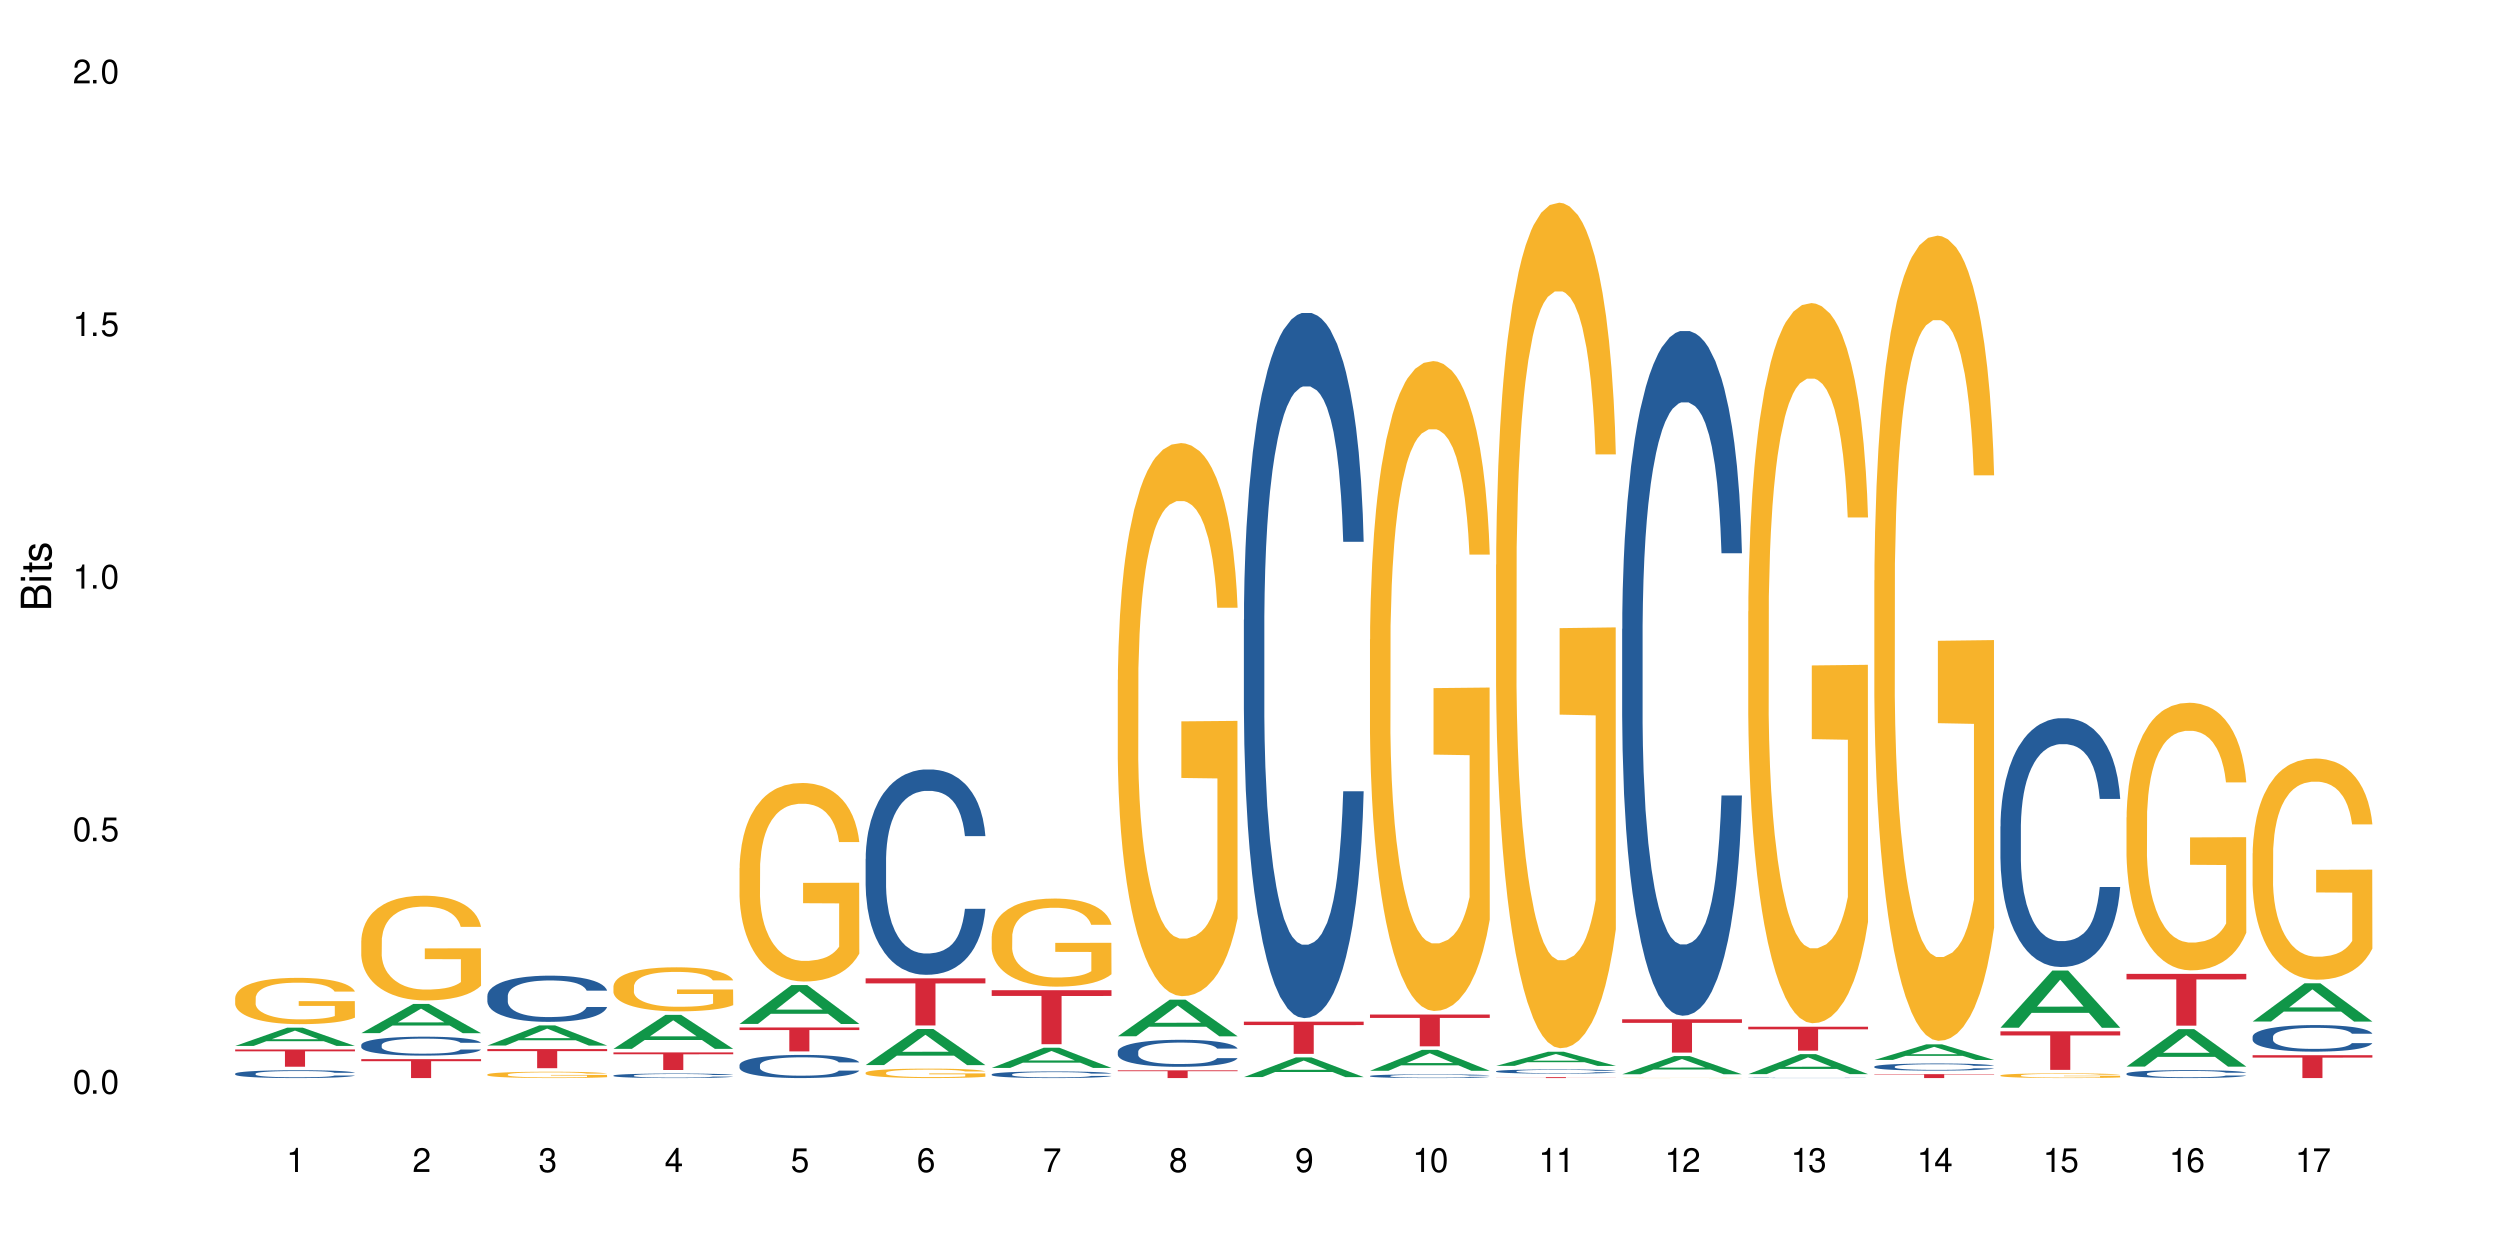 <?xml version="1.0" encoding="UTF-8"?>
<svg xmlns="http://www.w3.org/2000/svg" xmlns:xlink="http://www.w3.org/1999/xlink" width="720" height="360" viewBox="0 0 720 360">
<defs>
<g>
<g id="glyph-0-0">
</g>
<g id="glyph-0-1">
<path d="M 2.641 -6.938 C 2 -6.938 1.422 -6.656 1.078 -6.172 C 0.641 -5.562 0.406 -4.641 0.406 -3.359 C 0.406 -1.016 1.188 0.219 2.641 0.219 C 4.078 0.219 4.859 -1.016 4.859 -3.297 C 4.859 -4.641 4.656 -5.547 4.203 -6.172 C 3.844 -6.656 3.281 -6.938 2.641 -6.938 Z M 2.641 -6.188 C 3.547 -6.188 4 -5.25 4 -3.375 C 4 -1.406 3.562 -0.484 2.625 -0.484 C 1.734 -0.484 1.281 -1.438 1.281 -3.344 C 1.281 -5.25 1.734 -6.188 2.641 -6.188 Z M 2.641 -6.188 "/>
</g>
<g id="glyph-0-2">
<path d="M 1.828 -1 L 0.828 -1 L 0.828 0 L 1.828 0 Z M 1.828 -1 "/>
</g>
<g id="glyph-0-3">
<path d="M 4.562 -6.797 L 1.062 -6.797 L 0.547 -3.094 L 1.328 -3.094 C 1.719 -3.562 2.047 -3.734 2.578 -3.734 C 3.484 -3.734 4.062 -3.109 4.062 -2.094 C 4.062 -1.125 3.484 -0.531 2.578 -0.531 C 1.828 -0.531 1.375 -0.906 1.188 -1.672 L 0.328 -1.672 C 0.453 -1.109 0.547 -0.844 0.75 -0.594 C 1.125 -0.078 1.828 0.219 2.594 0.219 C 3.969 0.219 4.922 -0.781 4.922 -2.219 C 4.922 -3.562 4.031 -4.484 2.719 -4.484 C 2.25 -4.484 1.859 -4.359 1.469 -4.062 L 1.734 -5.969 L 4.562 -5.969 Z M 4.562 -6.797 "/>
</g>
<g id="glyph-0-4">
<path d="M 2.484 -4.938 L 2.484 0 L 3.328 0 L 3.328 -6.938 L 2.766 -6.938 C 2.469 -5.875 2.281 -5.734 0.984 -5.562 L 0.984 -4.938 Z M 2.484 -4.938 "/>
</g>
<g id="glyph-0-5">
<path d="M 4.859 -0.828 L 1.281 -0.828 C 1.359 -1.406 1.672 -1.781 2.5 -2.281 L 3.469 -2.828 C 4.406 -3.344 4.906 -4.062 4.906 -4.906 C 4.906 -5.484 4.672 -6.031 4.266 -6.406 C 3.859 -6.766 3.375 -6.938 2.719 -6.938 C 1.859 -6.938 1.219 -6.625 0.844 -6.031 C 0.609 -5.672 0.5 -5.234 0.484 -4.531 L 1.328 -4.531 C 1.359 -5.016 1.406 -5.281 1.531 -5.516 C 1.75 -5.938 2.188 -6.203 2.703 -6.203 C 3.469 -6.203 4.031 -5.641 4.031 -4.891 C 4.031 -4.344 3.719 -3.859 3.125 -3.516 L 2.234 -3 C 0.812 -2.172 0.406 -1.531 0.328 -0.016 L 4.859 -0.016 Z M 4.859 -0.828 "/>
</g>
<g id="glyph-0-6">
<path d="M 2.125 -3.188 L 2.578 -3.188 C 3.5 -3.188 3.984 -2.766 3.984 -1.922 C 3.984 -1.062 3.469 -0.531 2.594 -0.531 C 1.656 -0.531 1.203 -1 1.156 -2.016 L 0.312 -2.016 C 0.344 -1.453 0.438 -1.094 0.609 -0.781 C 0.953 -0.109 1.625 0.219 2.547 0.219 C 3.953 0.219 4.859 -0.625 4.859 -1.938 C 4.859 -2.828 4.516 -3.297 3.703 -3.594 C 4.344 -3.844 4.656 -4.328 4.656 -5.031 C 4.656 -6.219 3.875 -6.938 2.578 -6.938 C 1.203 -6.938 0.484 -6.172 0.453 -4.703 L 1.297 -4.703 C 1.312 -5.125 1.344 -5.359 1.453 -5.578 C 1.641 -5.969 2.062 -6.203 2.594 -6.203 C 3.344 -6.203 3.797 -5.75 3.797 -5 C 3.797 -4.516 3.609 -4.219 3.25 -4.047 C 3.016 -3.953 2.703 -3.922 2.125 -3.906 Z M 2.125 -3.188 "/>
</g>
<g id="glyph-0-7">
<path d="M 3.141 -1.672 L 3.141 0 L 3.984 0 L 3.984 -1.672 L 4.984 -1.672 L 4.984 -2.438 L 3.984 -2.438 L 3.984 -6.938 L 3.359 -6.938 L 0.266 -2.578 L 0.266 -1.672 Z M 3.141 -2.438 L 1 -2.438 L 3.141 -5.5 Z M 3.141 -2.438 "/>
</g>
<g id="glyph-0-8">
<path d="M 4.781 -5.125 C 4.609 -6.266 3.891 -6.938 2.844 -6.938 C 2.094 -6.938 1.422 -6.578 1.031 -5.953 C 0.594 -5.266 0.406 -4.422 0.406 -3.172 C 0.406 -2 0.578 -1.25 0.984 -0.641 C 1.359 -0.078 1.953 0.219 2.703 0.219 C 3.984 0.219 4.922 -0.75 4.922 -2.094 C 4.922 -3.375 4.062 -4.281 2.844 -4.281 C 2.172 -4.281 1.641 -4.031 1.281 -3.516 C 1.281 -5.234 1.828 -6.188 2.797 -6.188 C 3.391 -6.188 3.797 -5.797 3.938 -5.125 Z M 2.734 -3.531 C 3.547 -3.531 4.062 -2.953 4.062 -2.031 C 4.062 -1.156 3.484 -0.531 2.703 -0.531 C 1.922 -0.531 1.328 -1.188 1.328 -2.078 C 1.328 -2.938 1.906 -3.531 2.734 -3.531 Z M 2.734 -3.531 "/>
</g>
<g id="glyph-0-9">
<path d="M 4.984 -6.797 L 0.438 -6.797 L 0.438 -5.969 L 4.109 -5.969 C 2.5 -3.656 1.828 -2.234 1.328 0 L 2.219 0 C 2.594 -2.172 3.453 -4.047 4.984 -6.094 Z M 4.984 -6.797 "/>
</g>
<g id="glyph-0-10">
<path d="M 3.75 -3.656 C 4.469 -4.094 4.688 -4.438 4.688 -5.078 C 4.688 -6.172 3.844 -6.938 2.641 -6.938 C 1.438 -6.938 0.594 -6.172 0.594 -5.094 C 0.594 -4.438 0.812 -4.094 1.516 -3.656 C 0.734 -3.266 0.359 -2.703 0.359 -1.922 C 0.359 -0.656 1.281 0.219 2.641 0.219 C 3.984 0.219 4.922 -0.656 4.922 -1.922 C 4.922 -2.703 4.531 -3.266 3.75 -3.656 Z M 2.641 -6.188 C 3.359 -6.188 3.812 -5.75 3.812 -5.062 C 3.812 -4.406 3.344 -3.984 2.641 -3.984 C 1.922 -3.984 1.453 -4.406 1.453 -5.078 C 1.453 -5.75 1.922 -6.188 2.641 -6.188 Z M 2.641 -3.266 C 3.484 -3.266 4.062 -2.719 4.062 -1.906 C 4.062 -1.078 3.484 -0.531 2.625 -0.531 C 1.797 -0.531 1.219 -1.094 1.219 -1.906 C 1.219 -2.719 1.781 -3.266 2.641 -3.266 Z M 2.641 -3.266 "/>
</g>
<g id="glyph-0-11">
<path d="M 0.516 -1.578 C 0.672 -0.453 1.406 0.219 2.438 0.219 C 3.188 0.219 3.859 -0.141 4.266 -0.766 C 4.688 -1.453 4.891 -2.297 4.891 -3.547 C 4.891 -4.719 4.703 -5.453 4.312 -6.078 C 3.938 -6.641 3.344 -6.938 2.594 -6.938 C 1.297 -6.938 0.359 -5.969 0.359 -4.625 C 0.359 -3.344 1.234 -2.453 2.453 -2.453 C 3.094 -2.453 3.578 -2.672 4.016 -3.203 C 4 -1.484 3.469 -0.531 2.5 -0.531 C 1.906 -0.531 1.484 -0.906 1.359 -1.578 Z M 2.578 -6.203 C 3.375 -6.203 3.969 -5.531 3.969 -4.641 C 3.969 -3.797 3.391 -3.188 2.547 -3.188 C 1.734 -3.188 1.234 -3.766 1.234 -4.688 C 1.234 -5.562 1.797 -6.203 2.578 -6.203 Z M 2.578 -6.203 "/>
</g>
<g id="glyph-1-0">
</g>
<g id="glyph-1-1">
<path d="M 0 -0.953 L 0 -4.891 C 0 -5.719 -0.234 -6.344 -0.734 -6.797 C -1.188 -7.234 -1.812 -7.469 -2.5 -7.469 C -3.547 -7.469 -4.188 -7 -4.625 -5.875 C -4.984 -6.688 -5.625 -7.094 -6.531 -7.094 C -7.172 -7.094 -7.734 -6.859 -8.141 -6.391 C -8.562 -5.922 -8.75 -5.344 -8.75 -4.5 L -8.75 -0.953 Z M -4.984 -2.062 L -7.766 -2.062 L -7.766 -4.219 C -7.766 -4.844 -7.688 -5.203 -7.453 -5.5 C -7.219 -5.812 -6.859 -5.969 -6.375 -5.969 C -5.891 -5.969 -5.531 -5.812 -5.297 -5.5 C -5.062 -5.203 -4.984 -4.844 -4.984 -4.219 Z M -0.984 -2.062 L -4 -2.062 L -4 -4.781 C -4 -5.766 -3.438 -6.359 -2.484 -6.359 C -1.547 -6.359 -0.984 -5.766 -0.984 -4.781 Z M -0.984 -2.062 "/>
</g>
<g id="glyph-1-2">
<path d="M -6.281 -1.797 L -6.281 -0.797 L 0 -0.797 L 0 -1.797 Z M -8.75 -1.797 L -8.75 -0.797 L -7.484 -0.797 L -7.484 -1.797 Z M -8.75 -1.797 "/>
</g>
<g id="glyph-1-3">
<path d="M -6.281 -3.047 L -6.281 -2.016 L -8.016 -2.016 L -8.016 -1.016 L -6.281 -1.016 L -6.281 -0.172 L -5.469 -0.172 L -5.469 -1.016 L -0.719 -1.016 C -0.078 -1.016 0.281 -1.453 0.281 -2.234 C 0.281 -2.5 0.25 -2.719 0.188 -3.047 L -0.641 -3.047 C -0.609 -2.906 -0.594 -2.766 -0.594 -2.562 C -0.594 -2.141 -0.719 -2.016 -1.156 -2.016 L -5.469 -2.016 L -5.469 -3.047 Z M -6.281 -3.047 "/>
</g>
<g id="glyph-1-4">
<path d="M -4.531 -5.25 C -5.766 -5.25 -6.469 -4.422 -6.469 -2.969 C -6.469 -1.516 -5.719 -0.562 -4.547 -0.562 C -3.562 -0.562 -3.094 -1.062 -2.734 -2.562 L -2.516 -3.484 C -2.344 -4.188 -2.094 -4.469 -1.641 -4.469 C -1.047 -4.469 -0.641 -3.875 -0.641 -3 C -0.641 -2.453 -0.797 -2 -1.062 -1.75 C -1.25 -1.594 -1.422 -1.531 -1.875 -1.469 L -1.875 -0.406 C -0.422 -0.453 0.281 -1.266 0.281 -2.922 C 0.281 -4.5 -0.5 -5.516 -1.719 -5.516 C -2.656 -5.516 -3.172 -4.984 -3.469 -3.734 L -3.703 -2.766 C -3.891 -1.953 -4.156 -1.609 -4.594 -1.609 C -5.188 -1.609 -5.547 -2.125 -5.547 -2.938 C -5.547 -3.75 -5.203 -4.172 -4.531 -4.203 Z M -4.531 -5.25 "/>
</g>
</g>
</defs>
<rect x="-72" y="-36" width="864" height="432" fill="rgb(100%, 100%, 100%)" fill-opacity="1"/>
<path fill-rule="nonzero" fill="rgb(6.275%, 58.824%, 28.235%)" fill-opacity="1" d="M 67.73 301.234 L 67.77 301.23 L 82.695 295.977 L 87.227 295.977 L 102.23 301.238 L 96.957 301.238 L 93.199 299.863 L 76.723 299.863 L 73.039 301.234 L 67.73 301.234 L 78.309 299.297 L 91.688 299.293 L 85.016 296.836 L 84.941 296.828 L 84.871 296.844 L 78.273 299.293 L 78.309 299.297 Z M 67.73 301.234 "/>
<path fill-rule="nonzero" fill="rgb(14.51%, 36.078%, 60%)" fill-opacity="1" d="M 67.73 309.207 L 67.773 309.207 L 67.773 309.156 L 67.898 309.078 L 68.195 308.98 L 68.488 308.91 L 69.246 308.789 L 70.297 308.672 L 71.391 308.582 L 72.191 308.527 L 72.906 308.488 L 74.547 308.41 L 75.598 308.371 L 76.734 308.336 L 78.121 308.301 L 79.133 308.281 L 81.402 308.246 L 83.086 308.234 L 84.391 308.227 L 87.211 308.227 L 88.891 308.234 L 90.113 308.246 L 91.457 308.262 L 92.594 308.281 L 94.57 308.324 L 96.34 308.383 L 97.137 308.418 L 98.402 308.48 L 99.367 308.543 L 100.043 308.598 L 100.797 308.672 L 101.473 308.766 L 101.977 308.871 L 102.23 308.961 L 96.34 308.961 L 96.043 308.875 L 95.707 308.812 L 95.078 308.727 L 94.445 308.668 L 93.562 308.609 L 92.762 308.57 L 91.668 308.531 L 90.703 308.504 L 89.691 308.488 L 88.723 308.473 L 86.875 308.461 L 84.727 308.461 L 83.93 308.465 L 82.289 308.484 L 81.402 308.496 L 80.141 308.527 L 79.258 308.551 L 78.207 308.594 L 77.492 308.629 L 76.609 308.684 L 75.977 308.73 L 75.262 308.797 L 74.84 308.852 L 74.461 308.906 L 74.125 308.977 L 73.875 309.047 L 73.703 309.125 L 73.621 309.199 L 73.621 309.52 L 73.703 309.594 L 73.914 309.68 L 74.461 309.805 L 75.262 309.914 L 76.188 310 L 77.07 310.062 L 77.574 310.09 L 78.25 310.125 L 79.301 310.168 L 80.816 310.207 L 81.699 310.223 L 83.043 310.242 L 84.434 310.25 L 86.285 310.25 L 87.926 310.242 L 89.02 310.23 L 90.156 310.215 L 91.711 310.18 L 92.68 310.145 L 93.52 310.105 L 94.152 310.066 L 94.57 310.035 L 95.203 309.969 L 95.707 309.898 L 96.086 309.828 L 96.34 309.758 L 102.23 309.758 L 101.977 309.84 L 101.598 309.922 L 101.219 309.98 L 100.629 310.051 L 99.957 310.117 L 98.988 310.188 L 98.191 310.234 L 97.137 310.289 L 96.172 310.328 L 95.117 310.363 L 93.562 310.402 L 92.551 310.426 L 91.457 310.441 L 90.156 310.461 L 88.516 310.473 L 86.746 310.48 L 85.105 310.484 L 83.34 310.48 L 82.035 310.473 L 80.309 310.453 L 78.164 310.414 L 76.609 310.375 L 75.387 310.336 L 74.336 310.297 L 73.156 310.242 L 71.645 310.148 L 70.719 310.078 L 70.086 310.023 L 69.371 309.941 L 68.867 309.867 L 68.277 309.754 L 67.855 309.605 L 67.73 309.492 Z M 67.73 309.207 "/>
<path fill-rule="nonzero" fill="rgb(96.863%, 70.196%, 16.863%)" fill-opacity="1" d="M 67.73 287.332 L 67.773 287.32 L 67.773 287.078 L 67.941 286.531 L 68.363 285.773 L 68.91 285.152 L 69.496 284.664 L 69.875 284.41 L 70.508 284.043 L 71.055 283.777 L 72.441 283.227 L 74.211 282.715 L 75.176 282.496 L 76.27 282.289 L 77.828 282.059 L 78.543 281.973 L 80.73 281.777 L 83.215 281.656 L 85.949 281.617 L 87.211 281.629 L 88.934 281.68 L 91.289 281.812 L 92.637 281.934 L 93.688 282.059 L 94.781 282.215 L 96.129 282.461 L 97.391 282.75 L 98.402 283.043 L 99.41 283.41 L 100.25 283.801 L 100.965 284.227 L 101.598 284.738 L 101.977 285.164 L 102.23 285.59 L 96.383 285.59 L 96.043 285.164 L 95.664 284.836 L 95.035 284.434 L 94.402 284.141 L 93.773 283.91 L 92.594 283.594 L 91.586 283.398 L 90.324 283.227 L 89.102 283.117 L 87.715 283.043 L 86.875 283.02 L 84.645 283.02 L 82.625 283.105 L 81.445 283.203 L 80.605 283.301 L 79.426 283.484 L 78.711 283.629 L 78.289 283.727 L 77.027 284.105 L 76.188 284.445 L 75.723 284.676 L 75.137 285.043 L 74.715 285.371 L 74.25 285.859 L 74 286.227 L 73.664 287.055 L 73.621 289.246 L 73.746 289.711 L 74 290.211 L 74.336 290.648 L 74.84 291.113 L 75.348 291.465 L 76.23 291.941 L 76.988 292.258 L 77.574 292.465 L 78.711 292.793 L 79.176 292.902 L 80.27 293.121 L 81.402 293.293 L 82.793 293.438 L 83.844 293.512 L 85.527 293.574 L 87.672 293.574 L 90.195 293.5 L 91.797 293.402 L 92.891 293.305 L 93.605 293.219 L 94.488 293.086 L 95.117 292.965 L 95.707 292.828 L 96.422 292.621 L 96.422 289.711 L 86.031 289.699 L 86.031 288.332 L 102.188 288.32 L 102.23 293.086 L 101.344 293.414 L 100.25 293.73 L 99.199 293.977 L 98.105 294.184 L 96.551 294.414 L 95.289 294.559 L 93.352 294.73 L 91.586 294.84 L 89.734 294.914 L 88.094 294.949 L 86.156 294.961 L 84.434 294.938 L 82.582 294.863 L 81.109 294.766 L 79.762 294.645 L 78.418 294.488 L 76.734 294.23 L 75.641 294.023 L 74.504 293.77 L 73.367 293.465 L 72.359 293.133 L 71.688 292.879 L 71.012 292.586 L 70.297 292.219 L 69.625 291.805 L 69.121 291.43 L 68.656 291 L 68.32 290.602 L 67.984 290.051 L 67.816 289.613 L 67.73 289.234 Z M 67.73 287.332 "/>
<path fill-rule="nonzero" fill="rgb(83.922%, 15.686%, 22.353%)" fill-opacity="1" d="M 67.73 302.25 L 102.23 302.25 L 102.23 302.781 L 87.852 302.785 L 87.852 307.215 L 82.066 307.215 L 82.066 302.793 L 81.984 302.781 L 67.73 302.781 Z M 67.73 302.25 "/>
<path fill-rule="nonzero" fill="rgb(6.275%, 58.824%, 28.235%)" fill-opacity="1" d="M 104.043 297.547 L 104.082 297.539 L 119.008 289.141 L 123.543 289.141 L 138.543 297.555 L 133.273 297.555 L 129.512 295.359 L 113.039 295.359 L 109.352 297.547 L 104.043 297.547 L 114.621 294.449 L 128 294.441 L 121.332 290.516 L 121.258 290.508 L 121.184 290.531 L 114.586 294.441 L 114.621 294.449 Z M 104.043 297.547 "/>
<path fill-rule="nonzero" fill="rgb(14.51%, 36.078%, 60%)" fill-opacity="1" d="M 104.043 300.938 L 104.086 300.934 L 104.086 300.816 L 104.211 300.625 L 104.508 300.387 L 104.801 300.223 L 105.559 299.926 L 106.609 299.645 L 107.703 299.426 L 108.504 299.293 L 109.219 299.195 L 110.859 299.012 L 111.91 298.914 L 113.047 298.832 L 114.438 298.746 L 115.445 298.695 L 117.719 298.617 L 119.398 298.582 L 120.703 298.566 L 123.523 298.566 L 125.207 298.586 L 126.426 298.613 L 127.773 298.652 L 128.91 298.695 L 130.887 298.805 L 132.652 298.945 L 133.453 299.027 L 134.715 299.18 L 135.684 299.328 L 136.355 299.461 L 137.113 299.645 L 137.785 299.867 L 138.289 300.121 L 138.543 300.336 L 132.652 300.336 L 132.359 300.137 L 132.023 299.984 L 131.391 299.777 L 130.758 299.633 L 129.875 299.488 L 129.078 299.395 L 127.984 299.301 L 127.016 299.238 L 126.004 299.195 L 125.039 299.164 L 123.188 299.137 L 121.043 299.137 L 120.242 299.145 L 118.602 299.184 L 117.719 299.219 L 116.457 299.289 L 115.57 299.355 L 114.52 299.453 L 113.805 299.539 L 112.922 299.668 L 112.289 299.781 L 111.574 299.949 L 111.156 300.07 L 110.777 300.211 L 110.438 300.375 L 110.188 300.551 L 110.02 300.734 L 109.934 300.914 L 109.934 301.688 L 110.02 301.867 L 110.23 302.074 L 110.777 302.379 L 111.574 302.645 L 112.5 302.852 L 113.383 303.004 L 113.891 303.074 L 114.562 303.152 L 115.613 303.25 L 117.129 303.352 L 118.012 303.391 L 119.359 303.43 L 120.746 303.449 L 122.598 303.449 L 124.238 303.43 L 125.332 303.406 L 126.469 303.367 L 128.023 303.281 L 128.992 303.203 L 129.832 303.105 L 130.465 303.012 L 130.887 302.934 L 131.516 302.777 L 132.023 302.609 L 132.398 302.434 L 132.652 302.266 L 138.543 302.266 L 138.289 302.465 L 137.91 302.66 L 137.531 302.805 L 136.945 302.977 L 136.27 303.133 L 135.305 303.305 L 134.504 303.422 L 133.453 303.547 L 132.484 303.641 L 131.434 303.727 L 129.875 303.824 L 128.867 303.875 L 127.773 303.918 L 126.469 303.961 L 124.828 303.996 L 123.059 304.016 L 121.418 304.02 L 119.652 304.008 L 118.348 303.988 L 116.625 303.945 L 114.477 303.855 L 112.922 303.762 L 111.703 303.664 L 110.648 303.566 L 109.473 303.43 L 107.957 303.211 L 107.031 303.043 L 106.402 302.902 L 105.684 302.707 L 105.18 302.535 L 104.59 302.254 L 104.172 301.902 L 104.043 301.629 Z M 104.043 300.938 "/>
<path fill-rule="nonzero" fill="rgb(96.863%, 70.196%, 16.863%)" fill-opacity="1" d="M 104.043 270.883 L 104.086 270.855 L 104.086 270.305 L 104.254 269.062 L 104.676 267.355 L 105.223 265.949 L 105.812 264.848 L 106.191 264.27 L 106.82 263.441 L 107.367 262.836 L 108.758 261.598 L 110.523 260.441 L 111.492 259.945 L 112.586 259.477 L 114.141 258.953 L 114.855 258.762 L 117.043 258.32 L 119.527 258.043 L 122.262 257.961 L 123.523 257.988 L 125.25 258.098 L 127.605 258.402 L 128.949 258.676 L 130.004 258.953 L 131.098 259.312 L 132.441 259.863 L 133.703 260.523 L 134.715 261.184 L 135.723 262.012 L 136.566 262.891 L 137.281 263.855 L 137.91 265.012 L 138.289 265.977 L 138.543 266.941 L 132.695 266.941 L 132.359 265.977 L 131.98 265.234 L 131.348 264.324 L 130.719 263.664 L 130.086 263.141 L 128.91 262.426 L 127.898 261.984 L 126.637 261.598 L 125.418 261.352 L 124.027 261.184 L 123.188 261.129 L 120.957 261.129 L 118.938 261.32 L 117.758 261.543 L 116.918 261.762 L 115.738 262.176 L 115.023 262.508 L 114.605 262.727 L 113.344 263.582 L 112.5 264.352 L 112.039 264.875 L 111.449 265.703 L 111.027 266.445 L 110.566 267.547 L 110.312 268.375 L 109.977 270.246 L 109.934 275.207 L 110.062 276.254 L 110.312 277.383 L 110.648 278.375 L 111.156 279.422 L 111.66 280.219 L 112.543 281.293 L 113.301 282.012 L 113.891 282.48 L 115.023 283.223 L 115.488 283.473 L 116.582 283.969 L 117.719 284.352 L 119.105 284.684 L 120.156 284.848 L 121.84 284.988 L 123.984 284.988 L 126.512 284.82 L 128.109 284.602 L 129.203 284.379 L 129.918 284.188 L 130.801 283.883 L 131.434 283.609 L 132.023 283.305 L 132.738 282.836 L 132.738 276.254 L 122.344 276.227 L 122.344 273.141 L 138.5 273.113 L 138.543 283.883 L 137.66 284.629 L 136.566 285.344 L 135.512 285.895 L 134.418 286.363 L 132.863 286.887 L 131.602 287.219 L 129.664 287.605 L 127.898 287.852 L 126.047 288.016 L 124.406 288.098 L 122.473 288.129 L 120.746 288.07 L 118.895 287.906 L 117.422 287.688 L 116.078 287.41 L 114.73 287.051 L 113.047 286.473 L 111.953 286.004 L 110.816 285.426 L 109.684 284.738 L 108.672 283.996 L 108 283.418 L 107.324 282.754 L 106.609 281.93 L 105.938 280.992 L 105.434 280.137 L 104.969 279.172 L 104.633 278.266 L 104.297 277.023 L 104.129 276.031 L 104.043 275.18 Z M 104.043 270.883 "/>
<path fill-rule="nonzero" fill="rgb(83.922%, 15.686%, 22.353%)" fill-opacity="1" d="M 104.043 305.031 L 138.543 305.031 L 138.543 305.617 L 124.164 305.621 L 124.164 310.484 L 118.379 310.484 L 118.379 305.625 L 118.297 305.617 L 104.043 305.617 Z M 104.043 305.031 "/>
<path fill-rule="nonzero" fill="rgb(6.275%, 58.824%, 28.235%)" fill-opacity="1" d="M 140.359 301.117 L 140.395 301.113 L 155.32 295.309 L 159.855 295.309 L 174.855 301.125 L 169.586 301.125 L 165.828 299.605 L 149.352 299.605 L 145.664 301.117 L 140.359 301.117 L 150.938 298.977 L 164.316 298.973 L 157.645 296.258 L 157.57 296.254 L 157.496 296.27 L 150.898 298.973 L 150.938 298.977 Z M 140.359 301.117 "/>
<path fill-rule="nonzero" fill="rgb(14.51%, 36.078%, 60%)" fill-opacity="1" d="M 140.359 286.785 L 140.398 286.773 L 140.398 286.48 L 140.527 286.02 L 140.82 285.434 L 141.117 285.035 L 141.871 284.316 L 142.926 283.625 L 144.02 283.09 L 144.816 282.773 L 145.531 282.531 L 147.172 282.082 L 148.227 281.852 L 149.359 281.645 L 150.75 281.438 L 151.758 281.316 L 154.031 281.121 L 155.715 281.035 L 157.02 281 L 159.836 281 L 161.52 281.047 L 162.738 281.109 L 164.086 281.207 L 165.223 281.316 L 167.199 281.582 L 168.965 281.922 L 169.766 282.117 L 171.027 282.492 L 171.996 282.859 L 172.668 283.176 L 173.426 283.625 L 174.098 284.172 L 174.605 284.789 L 174.855 285.312 L 168.965 285.312 L 168.672 284.828 L 168.336 284.449 L 167.703 283.953 L 167.074 283.602 L 166.191 283.246 L 165.391 283.016 L 164.297 282.785 L 163.328 282.641 L 162.32 282.531 L 161.352 282.457 L 159.5 282.383 L 157.355 282.383 L 156.555 282.41 L 154.914 282.508 L 154.031 282.59 L 152.77 282.762 L 151.887 282.918 L 150.832 283.164 L 150.117 283.367 L 149.234 283.684 L 148.605 283.965 L 147.891 284.367 L 147.469 284.668 L 147.09 285.008 L 146.754 285.41 L 146.5 285.836 L 146.332 286.285 L 146.25 286.723 L 146.25 288.605 L 146.332 289.043 L 146.543 289.555 L 147.09 290.297 L 147.891 290.941 L 148.812 291.453 L 149.699 291.816 L 150.203 291.984 L 150.875 292.18 L 151.926 292.422 L 153.441 292.668 L 154.324 292.766 L 155.672 292.859 L 157.059 292.91 L 158.91 292.91 L 160.551 292.859 L 161.645 292.801 L 162.781 292.703 L 164.34 292.496 L 165.305 292.301 L 166.148 292.07 L 166.777 291.84 L 167.199 291.645 L 167.832 291.27 L 168.336 290.855 L 168.715 290.43 L 168.965 290.016 L 174.855 290.016 L 174.605 290.504 L 174.227 290.977 L 173.848 291.328 L 173.258 291.754 L 172.586 292.133 L 171.617 292.559 L 170.816 292.836 L 169.766 293.141 L 168.797 293.371 L 167.746 293.578 L 166.191 293.82 L 165.18 293.941 L 164.086 294.051 L 162.781 294.148 L 161.141 294.234 L 159.375 294.281 L 157.734 294.297 L 155.965 294.27 L 154.664 294.223 L 152.938 294.113 L 150.793 293.895 L 149.234 293.664 L 148.016 293.434 L 146.965 293.188 L 145.785 292.859 L 144.27 292.328 L 143.344 291.914 L 142.715 291.574 L 142 291.098 L 141.492 290.672 L 140.906 289.992 L 140.484 289.129 L 140.359 288.461 Z M 140.359 286.785 "/>
<path fill-rule="nonzero" fill="rgb(96.863%, 70.196%, 16.863%)" fill-opacity="1" d="M 140.359 309.441 L 140.398 309.438 L 140.398 309.406 L 140.57 309.328 L 140.988 309.227 L 141.535 309.141 L 142.125 309.074 L 142.504 309.039 L 143.137 308.988 L 143.684 308.953 L 145.07 308.879 L 146.836 308.809 L 147.805 308.777 L 148.898 308.75 L 150.457 308.719 L 151.172 308.707 L 153.359 308.68 L 155.84 308.664 L 158.574 308.656 L 159.836 308.66 L 161.562 308.664 L 163.918 308.684 L 165.266 308.699 L 166.316 308.719 L 167.41 308.738 L 168.754 308.773 L 170.02 308.812 L 171.027 308.852 L 172.039 308.902 L 172.879 308.957 L 173.594 309.016 L 174.227 309.086 L 174.605 309.145 L 174.855 309.203 L 169.008 309.203 L 168.672 309.145 L 168.293 309.098 L 167.66 309.043 L 167.031 309.004 L 166.398 308.973 L 165.223 308.93 L 164.211 308.902 L 162.949 308.879 L 161.73 308.863 L 160.34 308.852 L 159.5 308.848 L 157.27 308.848 L 155.25 308.859 L 154.074 308.875 L 153.23 308.887 L 152.055 308.914 L 151.34 308.934 L 150.918 308.945 L 149.656 308.996 L 148.812 309.043 L 148.352 309.078 L 147.762 309.125 L 147.344 309.172 L 146.879 309.238 L 146.625 309.289 L 146.289 309.402 L 146.25 309.703 L 146.375 309.766 L 146.625 309.832 L 146.965 309.895 L 147.469 309.957 L 147.973 310.004 L 148.855 310.07 L 149.613 310.113 L 150.203 310.141 L 151.34 310.188 L 151.801 310.203 L 152.895 310.23 L 154.031 310.254 L 155.418 310.273 L 156.473 310.285 L 158.152 310.293 L 160.301 310.293 L 162.824 310.285 L 164.422 310.27 L 165.516 310.258 L 166.23 310.246 L 167.113 310.227 L 167.746 310.211 L 168.336 310.191 L 169.051 310.164 L 169.051 309.766 L 158.66 309.762 L 158.66 309.578 L 174.812 309.574 L 174.855 310.227 L 173.973 310.273 L 172.879 310.316 L 171.828 310.348 L 170.734 310.379 L 169.176 310.41 L 167.914 310.43 L 165.98 310.453 L 164.211 310.469 L 162.359 310.477 L 160.719 310.48 L 158.785 310.484 L 157.059 310.48 L 155.211 310.469 L 153.738 310.457 L 152.391 310.441 L 151.043 310.418 L 149.359 310.383 L 148.266 310.355 L 147.133 310.32 L 145.996 310.277 L 144.984 310.234 L 144.312 310.199 L 143.641 310.16 L 142.926 310.109 L 142.25 310.051 L 141.746 310 L 141.285 309.941 L 140.945 309.887 L 140.609 309.812 L 140.441 309.75 L 140.359 309.699 Z M 140.359 309.441 "/>
<path fill-rule="nonzero" fill="rgb(83.922%, 15.686%, 22.353%)" fill-opacity="1" d="M 140.359 302.137 L 174.855 302.137 L 174.855 302.727 L 160.477 302.73 L 160.477 307.645 L 154.695 307.645 L 154.695 302.734 L 154.609 302.727 L 140.359 302.727 Z M 140.359 302.137 "/>
<path fill-rule="nonzero" fill="rgb(6.275%, 58.824%, 28.235%)" fill-opacity="1" d="M 176.672 302.07 L 176.707 302.059 L 191.637 292.285 L 196.168 292.285 L 211.168 302.078 L 205.898 302.078 L 202.141 299.523 L 185.664 299.523 L 181.98 302.07 L 176.672 302.07 L 187.25 298.465 L 200.629 298.457 L 193.957 293.887 L 193.883 293.875 L 193.809 293.902 L 187.211 298.457 L 187.25 298.465 Z M 176.672 302.07 "/>
<path fill-rule="nonzero" fill="rgb(14.51%, 36.078%, 60%)" fill-opacity="1" d="M 176.672 309.746 L 176.715 309.746 L 176.715 309.715 L 176.84 309.672 L 177.133 309.613 L 177.43 309.574 L 178.188 309.504 L 179.238 309.438 L 180.332 309.383 L 181.133 309.352 L 181.848 309.328 L 183.488 309.285 L 184.539 309.262 L 185.676 309.242 L 187.062 309.219 L 188.074 309.207 L 190.344 309.191 L 192.027 309.18 L 193.332 309.176 L 196.152 309.176 L 197.832 309.184 L 199.055 309.188 L 200.398 309.199 L 201.535 309.207 L 203.512 309.234 L 205.281 309.27 L 206.078 309.289 L 207.34 309.324 L 208.309 309.359 L 208.98 309.391 L 209.738 309.438 L 210.414 309.488 L 210.918 309.551 L 211.168 309.602 L 205.281 309.602 L 204.984 309.555 L 204.648 309.516 L 204.02 309.469 L 203.387 309.434 L 202.504 309.398 L 201.703 309.375 L 200.609 309.352 L 199.641 309.34 L 198.633 309.328 L 197.664 309.32 L 195.812 309.312 L 193.668 309.312 L 192.867 309.316 L 191.227 309.324 L 190.344 309.336 L 189.082 309.352 L 188.199 309.367 L 187.148 309.391 L 186.434 309.41 L 185.547 309.441 L 184.918 309.469 L 184.203 309.508 L 183.781 309.539 L 183.402 309.57 L 183.066 309.609 L 182.812 309.652 L 182.645 309.695 L 182.562 309.738 L 182.562 309.926 L 182.645 309.969 L 182.855 310.02 L 183.402 310.09 L 184.203 310.152 L 185.129 310.203 L 186.012 310.242 L 186.516 310.258 L 187.188 310.277 L 188.242 310.301 L 189.754 310.324 L 190.641 310.332 L 191.984 310.344 L 193.375 310.348 L 195.227 310.348 L 196.867 310.344 L 197.961 310.336 L 199.094 310.328 L 200.652 310.309 L 201.621 310.289 L 202.461 310.266 L 203.094 310.242 L 203.512 310.223 L 204.145 310.188 L 204.648 310.145 L 205.027 310.105 L 205.281 310.062 L 211.168 310.062 L 210.918 310.109 L 210.539 310.156 L 210.16 310.191 L 209.57 310.234 L 208.898 310.27 L 207.93 310.312 L 207.133 310.34 L 206.078 310.371 L 205.113 310.395 L 204.059 310.414 L 202.504 310.438 L 201.492 310.449 L 200.398 310.461 L 199.094 310.469 L 197.453 310.477 L 195.688 310.484 L 194.047 310.484 L 192.281 310.48 L 190.977 310.477 L 189.25 310.465 L 187.105 310.445 L 185.547 310.422 L 184.328 310.398 L 183.277 310.375 L 182.098 310.344 L 180.586 310.289 L 179.66 310.25 L 179.027 310.215 L 178.312 310.168 L 177.809 310.129 L 177.219 310.062 L 176.797 309.977 L 176.672 309.91 Z M 176.672 309.746 "/>
<path fill-rule="nonzero" fill="rgb(96.863%, 70.196%, 16.863%)" fill-opacity="1" d="M 176.672 284.016 L 176.715 284.004 L 176.715 283.773 L 176.883 283.25 L 177.305 282.531 L 177.852 281.941 L 178.438 281.477 L 178.816 281.234 L 179.449 280.887 L 179.996 280.633 L 181.383 280.109 L 183.152 279.625 L 184.117 279.414 L 185.211 279.219 L 186.77 278.996 L 187.484 278.918 L 189.672 278.73 L 192.152 278.613 L 194.887 278.582 L 196.152 278.59 L 197.875 278.637 L 200.23 278.766 L 201.578 278.883 L 202.629 278.996 L 203.723 279.148 L 205.07 279.379 L 206.332 279.656 L 207.34 279.938 L 208.352 280.285 L 209.191 280.656 L 209.906 281.062 L 210.539 281.547 L 210.918 281.953 L 211.168 282.359 L 205.32 282.359 L 204.984 281.953 L 204.605 281.641 L 203.977 281.258 L 203.344 280.98 L 202.715 280.758 L 201.535 280.457 L 200.527 280.273 L 199.266 280.109 L 198.043 280.004 L 196.656 279.938 L 195.812 279.914 L 193.586 279.914 L 191.566 279.996 L 190.387 280.086 L 189.547 280.18 L 188.367 280.355 L 187.652 280.492 L 187.23 280.586 L 185.969 280.945 L 185.129 281.27 L 184.664 281.488 L 184.078 281.836 L 183.656 282.148 L 183.191 282.613 L 182.941 282.961 L 182.605 283.75 L 182.562 285.836 L 182.688 286.277 L 182.941 286.75 L 183.277 287.168 L 183.781 287.609 L 184.285 287.945 L 185.172 288.398 L 185.926 288.699 L 186.516 288.895 L 187.652 289.211 L 188.113 289.312 L 189.207 289.523 L 190.344 289.684 L 191.734 289.824 L 192.785 289.895 L 194.469 289.949 L 196.613 289.949 L 199.137 289.883 L 200.734 289.789 L 201.828 289.695 L 202.547 289.613 L 203.43 289.488 L 204.059 289.371 L 204.648 289.242 L 205.363 289.047 L 205.363 286.277 L 194.973 286.266 L 194.973 284.965 L 211.129 284.957 L 211.168 289.488 L 210.285 289.801 L 209.191 290.102 L 208.141 290.332 L 207.047 290.531 L 205.488 290.75 L 204.227 290.891 L 202.293 291.051 L 200.527 291.156 L 198.676 291.227 L 197.035 291.262 L 195.098 291.273 L 193.375 291.25 L 191.523 291.18 L 190.051 291.086 L 188.703 290.973 L 187.359 290.82 L 185.676 290.578 L 184.582 290.379 L 183.445 290.137 L 182.309 289.848 L 181.301 289.535 L 180.625 289.289 L 179.953 289.012 L 179.238 288.664 L 178.566 288.27 L 178.059 287.91 L 177.598 287.504 L 177.262 287.121 L 176.926 286.602 L 176.758 286.184 L 176.672 285.824 Z M 176.672 284.016 "/>
<path fill-rule="nonzero" fill="rgb(83.922%, 15.686%, 22.353%)" fill-opacity="1" d="M 176.672 303.09 L 211.168 303.09 L 211.168 303.633 L 196.793 303.641 L 196.793 308.164 L 191.008 308.164 L 191.008 303.645 L 190.922 303.633 L 176.672 303.633 Z M 176.672 303.09 "/>
<path fill-rule="nonzero" fill="rgb(6.275%, 58.824%, 28.235%)" fill-opacity="1" d="M 212.984 294.895 L 213.023 294.887 L 227.949 283.695 L 232.484 283.695 L 247.484 294.906 L 242.211 294.906 L 238.453 291.98 L 221.977 291.98 L 218.293 294.895 L 212.984 294.895 L 223.562 290.77 L 236.941 290.758 L 230.27 285.527 L 230.199 285.516 L 230.125 285.547 L 223.527 290.758 L 223.562 290.77 Z M 212.984 294.895 "/>
<path fill-rule="nonzero" fill="rgb(14.51%, 36.078%, 60%)" fill-opacity="1" d="M 212.984 306.719 L 213.027 306.711 L 213.027 306.566 L 213.152 306.332 L 213.449 306.039 L 213.742 305.84 L 214.5 305.48 L 215.551 305.133 L 216.645 304.863 L 217.445 304.707 L 218.16 304.582 L 219.801 304.359 L 220.852 304.242 L 221.988 304.141 L 223.375 304.035 L 224.387 303.973 L 226.66 303.875 L 228.34 303.836 L 229.645 303.816 L 232.465 303.816 L 234.148 303.84 L 235.367 303.871 L 236.715 303.918 L 237.848 303.973 L 239.828 304.109 L 241.594 304.277 L 242.395 304.375 L 243.656 304.566 L 244.621 304.75 L 245.297 304.906 L 246.055 305.133 L 246.727 305.406 L 247.23 305.719 L 247.484 305.98 L 241.594 305.98 L 241.301 305.734 L 240.961 305.547 L 240.332 305.297 L 239.699 305.121 L 238.816 304.945 L 238.016 304.828 L 236.922 304.711 L 235.957 304.641 L 234.945 304.582 L 233.98 304.547 L 232.129 304.512 L 229.98 304.512 L 229.184 304.523 L 227.543 304.57 L 226.66 304.613 L 225.395 304.699 L 224.512 304.777 L 223.461 304.902 L 222.746 305.004 L 221.863 305.164 L 221.23 305.305 L 220.516 305.504 L 220.094 305.656 L 219.715 305.828 L 219.379 306.027 L 219.129 306.242 L 218.961 306.469 L 218.875 306.688 L 218.875 307.633 L 218.961 307.852 L 219.168 308.105 L 219.715 308.48 L 220.516 308.801 L 221.441 309.059 L 222.324 309.242 L 222.828 309.324 L 223.504 309.422 L 224.555 309.547 L 226.07 309.668 L 226.953 309.715 L 228.301 309.766 L 229.688 309.789 L 231.539 309.789 L 233.18 309.766 L 234.273 309.734 L 235.41 309.684 L 236.965 309.582 L 237.934 309.484 L 238.773 309.367 L 239.406 309.254 L 239.828 309.156 L 240.457 308.965 L 240.961 308.758 L 241.34 308.547 L 241.594 308.34 L 247.484 308.34 L 247.23 308.582 L 246.852 308.82 L 246.473 308.996 L 245.883 309.211 L 245.211 309.398 L 244.242 309.613 L 243.445 309.754 L 242.395 309.906 L 241.426 310.02 L 240.375 310.125 L 238.816 310.246 L 237.809 310.309 L 236.715 310.363 L 235.41 310.41 L 233.77 310.453 L 232 310.477 L 230.359 310.484 L 228.594 310.473 L 227.289 310.445 L 225.566 310.391 L 223.418 310.281 L 221.863 310.168 L 220.641 310.051 L 219.59 309.93 L 218.414 309.766 L 216.898 309.496 L 215.973 309.289 L 215.34 309.117 L 214.625 308.879 L 214.121 308.668 L 213.531 308.324 L 213.113 307.895 L 212.984 307.559 Z M 212.984 306.719 "/>
<path fill-rule="nonzero" fill="rgb(96.863%, 70.196%, 16.863%)" fill-opacity="1" d="M 212.984 249.992 L 213.027 249.938 L 213.027 248.895 L 213.195 246.543 L 213.617 243.305 L 214.164 240.641 L 214.754 238.555 L 215.133 237.457 L 215.762 235.891 L 216.309 234.742 L 217.699 232.391 L 219.465 230.195 L 220.434 229.258 L 221.527 228.371 L 223.082 227.379 L 223.797 227.012 L 225.984 226.176 L 228.469 225.652 L 231.203 225.496 L 232.465 225.551 L 234.188 225.758 L 236.547 226.332 L 237.891 226.855 L 238.941 227.379 L 240.035 228.055 L 241.383 229.102 L 242.645 230.355 L 243.656 231.605 L 244.664 233.176 L 245.508 234.844 L 246.223 236.672 L 246.852 238.867 L 247.23 240.695 L 247.484 242.523 L 241.637 242.523 L 241.301 240.695 L 240.922 239.285 L 240.289 237.562 L 239.656 236.309 L 239.027 235.316 L 237.848 233.957 L 236.84 233.121 L 235.578 232.391 L 234.355 231.922 L 232.969 231.605 L 232.129 231.504 L 229.898 231.504 L 227.879 231.867 L 226.699 232.285 L 225.859 232.703 L 224.68 233.488 L 223.965 234.113 L 223.547 234.531 L 222.281 236.152 L 221.441 237.613 L 220.98 238.605 L 220.391 240.172 L 219.969 241.582 L 219.508 243.672 L 219.254 245.238 L 218.918 248.789 L 218.875 258.191 L 219 260.176 L 219.254 262.316 L 219.59 264.195 L 220.094 266.18 L 220.602 267.695 L 221.484 269.73 L 222.242 271.09 L 222.828 271.977 L 223.965 273.387 L 224.43 273.855 L 225.523 274.797 L 226.66 275.527 L 228.047 276.156 L 229.098 276.469 L 230.781 276.73 L 232.926 276.73 L 235.449 276.414 L 237.051 275.996 L 238.145 275.582 L 238.859 275.215 L 239.742 274.641 L 240.375 274.117 L 240.961 273.543 L 241.676 272.656 L 241.676 260.176 L 231.285 260.121 L 231.285 254.273 L 247.441 254.219 L 247.484 274.641 L 246.602 276.051 L 245.508 277.406 L 244.453 278.453 L 243.359 279.34 L 241.805 280.332 L 240.543 280.961 L 238.605 281.691 L 236.84 282.16 L 234.988 282.473 L 233.348 282.629 L 231.414 282.684 L 229.688 282.578 L 227.836 282.266 L 226.363 281.848 L 225.02 281.324 L 223.672 280.645 L 221.988 279.551 L 220.895 278.66 L 219.758 277.566 L 218.621 276.258 L 217.613 274.848 L 216.941 273.754 L 216.266 272.5 L 215.551 270.934 L 214.879 269.156 L 214.375 267.539 L 213.91 265.711 L 213.574 263.988 L 213.238 261.637 L 213.07 259.758 L 212.984 258.137 Z M 212.984 249.992 "/>
<path fill-rule="nonzero" fill="rgb(83.922%, 15.686%, 22.353%)" fill-opacity="1" d="M 212.984 295.918 L 247.484 295.918 L 247.484 296.656 L 233.105 296.664 L 233.105 302.805 L 227.32 302.805 L 227.32 296.668 L 227.238 296.656 L 212.984 296.656 Z M 212.984 295.918 "/>
<path fill-rule="nonzero" fill="rgb(6.275%, 58.824%, 28.235%)" fill-opacity="1" d="M 249.301 306.742 L 249.336 306.734 L 264.262 296.348 L 268.797 296.348 L 283.797 306.754 L 278.527 306.754 L 274.766 304.035 L 258.293 304.035 L 254.605 306.742 L 249.301 306.742 L 259.875 302.914 L 273.258 302.902 L 266.586 298.047 L 266.512 298.039 L 266.438 298.066 L 259.84 302.902 L 259.875 302.914 Z M 249.301 306.742 "/>
<path fill-rule="nonzero" fill="rgb(14.51%, 36.078%, 60%)" fill-opacity="1" d="M 249.301 247.348 L 249.34 247.293 L 249.34 245.996 L 249.469 243.941 L 249.762 241.348 L 250.055 239.566 L 250.812 236.375 L 251.867 233.293 L 252.961 230.918 L 253.758 229.512 L 254.473 228.43 L 256.113 226.43 L 257.168 225.402 L 258.301 224.484 L 259.691 223.566 L 260.699 223.023 L 262.973 222.16 L 264.656 221.781 L 265.957 221.621 L 268.777 221.621 L 270.461 221.836 L 271.68 222.105 L 273.027 222.539 L 274.164 223.023 L 276.141 224.215 L 277.906 225.727 L 278.707 226.594 L 279.969 228.27 L 280.938 229.891 L 281.609 231.293 L 282.367 233.293 L 283.039 235.727 L 283.543 238.484 L 283.797 240.809 L 277.906 240.809 L 277.613 238.645 L 277.277 236.969 L 276.645 234.754 L 276.016 233.188 L 275.129 231.621 L 274.332 230.594 L 273.238 229.566 L 272.27 228.918 L 271.262 228.43 L 270.293 228.105 L 268.441 227.781 L 266.297 227.781 L 265.496 227.891 L 263.855 228.32 L 262.973 228.699 L 261.711 229.457 L 260.828 230.16 L 259.773 231.242 L 259.059 232.16 L 258.176 233.566 L 257.543 234.809 L 256.828 236.59 L 256.41 237.941 L 256.031 239.457 L 255.695 241.238 L 255.441 243.133 L 255.273 245.133 L 255.188 247.078 L 255.188 255.457 L 255.273 257.402 L 255.484 259.672 L 256.031 262.969 L 256.828 265.832 L 257.754 268.102 L 258.641 269.727 L 259.145 270.48 L 259.816 271.348 L 260.867 272.426 L 262.383 273.508 L 263.266 273.941 L 264.613 274.375 L 266 274.59 L 267.852 274.59 L 269.492 274.375 L 270.586 274.102 L 271.723 273.672 L 273.277 272.75 L 274.246 271.887 L 275.09 270.859 L 275.719 269.832 L 276.141 268.969 L 276.77 267.293 L 277.277 265.453 L 277.656 263.562 L 277.906 261.727 L 283.797 261.727 L 283.543 263.887 L 283.164 265.996 L 282.789 267.562 L 282.199 269.453 L 281.523 271.129 L 280.559 273.023 L 279.758 274.266 L 278.707 275.617 L 277.738 276.645 L 276.688 277.562 L 275.129 278.645 L 274.121 279.184 L 273.027 279.672 L 271.723 280.102 L 270.082 280.48 L 268.316 280.695 L 266.676 280.75 L 264.906 280.645 L 263.602 280.426 L 261.879 279.941 L 259.734 278.969 L 258.176 277.941 L 256.957 276.914 L 255.902 275.832 L 254.727 274.375 L 253.211 271.996 L 252.285 270.156 L 251.656 268.645 L 250.941 266.535 L 250.434 264.645 L 249.848 261.617 L 249.426 257.781 L 249.301 254.809 Z M 249.301 247.348 "/>
<path fill-rule="nonzero" fill="rgb(96.863%, 70.196%, 16.863%)" fill-opacity="1" d="M 249.301 308.93 L 249.34 308.926 L 249.34 308.879 L 249.508 308.766 L 249.93 308.613 L 250.477 308.484 L 251.066 308.387 L 251.445 308.336 L 252.074 308.258 L 252.621 308.203 L 254.012 308.094 L 255.777 307.988 L 256.746 307.945 L 257.84 307.902 L 259.395 307.855 L 260.109 307.836 L 262.301 307.797 L 264.781 307.773 L 267.516 307.766 L 268.777 307.77 L 270.504 307.777 L 272.859 307.805 L 274.203 307.832 L 275.258 307.855 L 276.352 307.887 L 277.695 307.938 L 278.957 307.996 L 279.969 308.055 L 280.977 308.129 L 281.82 308.211 L 282.535 308.297 L 283.164 308.402 L 283.543 308.488 L 283.797 308.574 L 277.949 308.574 L 277.613 308.488 L 277.234 308.422 L 276.602 308.34 L 275.973 308.281 L 275.34 308.23 L 274.164 308.168 L 273.152 308.129 L 271.891 308.094 L 270.672 308.07 L 269.281 308.055 L 268.441 308.051 L 266.211 308.051 L 264.191 308.07 L 263.016 308.09 L 262.172 308.109 L 260.996 308.145 L 260.281 308.176 L 259.859 308.195 L 258.598 308.273 L 257.754 308.34 L 257.293 308.391 L 256.703 308.465 L 256.281 308.531 L 255.82 308.629 L 255.566 308.703 L 255.23 308.871 L 255.188 309.32 L 255.316 309.414 L 255.566 309.516 L 255.902 309.605 L 256.41 309.699 L 256.914 309.77 L 257.797 309.867 L 258.555 309.934 L 259.145 309.977 L 260.281 310.043 L 260.742 310.062 L 261.836 310.109 L 262.973 310.145 L 264.359 310.172 L 265.41 310.188 L 267.094 310.199 L 269.242 310.199 L 271.766 310.188 L 273.363 310.168 L 274.457 310.145 L 275.172 310.129 L 276.055 310.102 L 276.688 310.078 L 277.277 310.051 L 277.992 310.008 L 277.992 309.414 L 267.602 309.41 L 267.602 309.133 L 283.754 309.133 L 283.797 310.102 L 282.914 310.168 L 281.82 310.234 L 280.77 310.281 L 279.676 310.324 L 278.117 310.371 L 276.855 310.402 L 274.922 310.438 L 273.152 310.457 L 271.301 310.473 L 269.66 310.48 L 267.727 310.484 L 266 310.48 L 264.148 310.465 L 262.676 310.445 L 261.332 310.418 L 259.984 310.387 L 258.301 310.336 L 257.207 310.293 L 256.074 310.242 L 254.938 310.18 L 253.926 310.113 L 253.254 310.059 L 252.582 310 L 251.867 309.926 L 251.191 309.84 L 250.688 309.766 L 250.223 309.676 L 249.887 309.594 L 249.551 309.484 L 249.383 309.395 L 249.301 309.316 Z M 249.301 308.93 "/>
<path fill-rule="nonzero" fill="rgb(83.922%, 15.686%, 22.353%)" fill-opacity="1" d="M 249.301 281.762 L 283.797 281.762 L 283.797 283.215 L 269.418 283.23 L 269.418 295.336 L 263.633 295.336 L 263.633 283.242 L 263.551 283.215 L 249.301 283.215 Z M 249.301 281.762 "/>
<path fill-rule="nonzero" fill="rgb(6.275%, 58.824%, 28.235%)" fill-opacity="1" d="M 285.613 307.562 L 285.648 307.555 L 300.578 301.75 L 305.109 301.75 L 320.109 307.566 L 314.84 307.566 L 311.082 306.047 L 294.605 306.047 L 290.922 307.562 L 285.613 307.562 L 296.191 305.418 L 309.57 305.414 L 302.898 302.699 L 302.824 302.695 L 302.75 302.711 L 296.152 305.414 L 296.191 305.418 Z M 285.613 307.562 "/>
<path fill-rule="nonzero" fill="rgb(14.51%, 36.078%, 60%)" fill-opacity="1" d="M 285.613 309.406 L 285.656 309.406 L 285.656 309.363 L 285.781 309.297 L 286.074 309.215 L 286.371 309.156 L 287.129 309.055 L 288.18 308.953 L 289.273 308.879 L 290.07 308.832 L 290.789 308.797 L 292.43 308.734 L 293.48 308.699 L 294.617 308.672 L 296.004 308.641 L 297.016 308.625 L 299.285 308.598 L 300.969 308.582 L 302.273 308.578 L 305.09 308.578 L 306.773 308.586 L 307.996 308.594 L 309.34 308.609 L 310.477 308.625 L 312.453 308.664 L 314.219 308.711 L 315.02 308.738 L 316.281 308.793 L 317.25 308.844 L 317.922 308.891 L 318.68 308.953 L 319.352 309.031 L 319.859 309.121 L 320.109 309.195 L 314.219 309.195 L 313.926 309.129 L 313.59 309.074 L 312.957 309 L 312.328 308.953 L 311.445 308.902 L 310.645 308.867 L 309.551 308.836 L 308.582 308.812 L 307.574 308.797 L 306.605 308.789 L 304.754 308.777 L 302.609 308.777 L 301.809 308.781 L 300.168 308.793 L 299.285 308.809 L 298.023 308.832 L 297.141 308.855 L 296.09 308.887 L 295.371 308.918 L 294.488 308.965 L 293.859 309.004 L 293.145 309.062 L 292.723 309.105 L 292.344 309.152 L 292.008 309.211 L 291.754 309.273 L 291.586 309.336 L 291.504 309.398 L 291.504 309.668 L 291.586 309.73 L 291.797 309.805 L 292.344 309.91 L 293.145 310.004 L 294.07 310.078 L 294.953 310.129 L 295.457 310.152 L 296.129 310.18 L 297.184 310.215 L 298.695 310.25 L 299.578 310.266 L 300.926 310.277 L 302.316 310.285 L 304.164 310.285 L 305.805 310.277 L 306.898 310.27 L 308.035 310.254 L 309.594 310.227 L 310.559 310.199 L 311.402 310.164 L 312.031 310.133 L 312.453 310.105 L 313.086 310.051 L 313.59 309.992 L 313.969 309.93 L 314.219 309.871 L 320.109 309.871 L 319.859 309.941 L 319.48 310.008 L 319.102 310.059 L 318.512 310.121 L 317.84 310.172 L 316.871 310.234 L 316.07 310.273 L 315.02 310.316 L 314.051 310.352 L 313 310.383 L 311.445 310.414 L 310.434 310.434 L 309.34 310.449 L 308.035 310.465 L 306.395 310.477 L 304.629 310.48 L 302.988 310.484 L 301.223 310.48 L 299.918 310.473 L 298.191 310.457 L 296.047 310.426 L 294.488 310.395 L 293.27 310.359 L 292.219 310.324 L 291.039 310.277 L 289.523 310.203 L 288.602 310.141 L 287.969 310.094 L 287.254 310.027 L 286.75 309.965 L 286.16 309.867 L 285.738 309.742 L 285.613 309.648 Z M 285.613 309.406 "/>
<path fill-rule="nonzero" fill="rgb(96.863%, 70.196%, 16.863%)" fill-opacity="1" d="M 285.613 269.648 L 285.656 269.625 L 285.656 269.164 L 285.824 268.121 L 286.242 266.684 L 286.789 265.5 L 287.379 264.574 L 287.758 264.086 L 288.391 263.391 L 288.938 262.883 L 290.324 261.84 L 292.09 260.863 L 293.059 260.449 L 294.152 260.055 L 295.711 259.613 L 296.426 259.449 L 298.613 259.082 L 301.094 258.848 L 303.828 258.777 L 305.09 258.801 L 306.816 258.895 L 309.172 259.148 L 310.52 259.383 L 311.57 259.613 L 312.664 259.914 L 314.012 260.379 L 315.273 260.934 L 316.281 261.492 L 317.293 262.188 L 318.133 262.93 L 318.848 263.738 L 319.48 264.711 L 319.859 265.523 L 320.109 266.336 L 314.262 266.336 L 313.926 265.523 L 313.547 264.898 L 312.918 264.133 L 312.285 263.578 L 311.656 263.137 L 310.477 262.535 L 309.465 262.164 L 308.203 261.84 L 306.984 261.629 L 305.598 261.492 L 304.754 261.445 L 302.523 261.445 L 300.504 261.605 L 299.328 261.793 L 298.484 261.977 L 297.309 262.324 L 296.594 262.602 L 296.172 262.789 L 294.91 263.508 L 294.07 264.156 L 293.605 264.598 L 293.016 265.293 L 292.598 265.918 L 292.133 266.844 L 291.883 267.539 L 291.543 269.117 L 291.504 273.289 L 291.629 274.168 L 291.883 275.117 L 292.219 275.953 L 292.723 276.836 L 293.227 277.508 L 294.109 278.41 L 294.867 279.012 L 295.457 279.406 L 296.594 280.031 L 297.055 280.242 L 298.148 280.66 L 299.285 280.984 L 300.676 281.262 L 301.727 281.398 L 303.41 281.516 L 305.555 281.516 L 308.078 281.379 L 309.676 281.191 L 310.77 281.008 L 311.484 280.844 L 312.371 280.59 L 313 280.355 L 313.59 280.102 L 314.305 279.707 L 314.305 274.168 L 303.914 274.145 L 303.914 271.551 L 320.07 271.527 L 320.109 280.59 L 319.227 281.215 L 318.133 281.816 L 317.082 282.281 L 315.988 282.676 L 314.43 283.117 L 313.168 283.395 L 311.234 283.719 L 309.465 283.926 L 307.617 284.066 L 305.977 284.137 L 304.039 284.16 L 302.316 284.113 L 300.465 283.973 L 298.992 283.789 L 297.645 283.555 L 296.297 283.254 L 294.617 282.77 L 293.523 282.375 L 292.387 281.887 L 291.25 281.309 L 290.242 280.684 L 289.566 280.195 L 288.895 279.641 L 288.18 278.945 L 287.504 278.156 L 287 277.438 L 286.539 276.625 L 286.203 275.859 L 285.863 274.816 L 285.695 273.984 L 285.613 273.266 Z M 285.613 269.648 "/>
<path fill-rule="nonzero" fill="rgb(83.922%, 15.686%, 22.353%)" fill-opacity="1" d="M 285.613 285.172 L 320.109 285.172 L 320.109 286.836 L 305.734 286.852 L 305.734 300.734 L 299.949 300.734 L 299.949 286.867 L 299.863 286.836 L 285.613 286.836 Z M 285.613 285.172 "/>
<path fill-rule="nonzero" fill="rgb(6.275%, 58.824%, 28.235%)" fill-opacity="1" d="M 321.926 298.445 L 321.965 298.438 L 336.891 287.902 L 341.422 287.902 L 356.426 298.457 L 351.152 298.457 L 347.395 295.699 L 330.918 295.699 L 327.234 298.445 L 321.926 298.445 L 332.504 294.562 L 345.883 294.551 L 339.211 289.625 L 339.137 289.617 L 339.066 289.645 L 332.469 294.551 L 332.504 294.562 Z M 321.926 298.445 "/>
<path fill-rule="nonzero" fill="rgb(14.51%, 36.078%, 60%)" fill-opacity="1" d="M 321.926 302.852 L 321.969 302.844 L 321.969 302.676 L 322.094 302.402 L 322.391 302.062 L 322.684 301.828 L 323.441 301.41 L 324.492 301.004 L 325.586 300.691 L 326.387 300.508 L 327.102 300.363 L 328.742 300.102 L 329.793 299.965 L 330.93 299.844 L 332.316 299.723 L 333.328 299.652 L 335.598 299.539 L 337.281 299.488 L 338.586 299.469 L 341.406 299.469 L 343.086 299.496 L 344.309 299.531 L 345.652 299.59 L 346.789 299.652 L 348.766 299.809 L 350.535 300.008 L 351.332 300.121 L 352.598 300.344 L 353.562 300.555 L 354.238 300.742 L 354.992 301.004 L 355.668 301.324 L 356.172 301.688 L 356.426 301.992 L 350.535 301.992 L 350.238 301.707 L 349.902 301.488 L 349.273 301.195 L 348.641 300.988 L 347.758 300.785 L 346.957 300.648 L 345.863 300.512 L 344.898 300.43 L 343.887 300.363 L 342.918 300.32 L 341.07 300.277 L 338.922 300.277 L 338.125 300.293 L 336.484 300.348 L 335.598 300.398 L 334.336 300.5 L 333.453 300.59 L 332.402 300.734 L 331.688 300.855 L 330.805 301.039 L 330.172 301.203 L 329.457 301.438 L 329.035 301.613 L 328.656 301.812 L 328.32 302.047 L 328.07 302.297 L 327.898 302.559 L 327.816 302.816 L 327.816 303.918 L 327.898 304.176 L 328.109 304.473 L 328.656 304.906 L 329.457 305.285 L 330.383 305.582 L 331.266 305.797 L 331.77 305.895 L 332.445 306.008 L 333.496 306.152 L 335.012 306.293 L 335.895 306.352 L 337.238 306.406 L 338.629 306.434 L 340.48 306.434 L 342.121 306.406 L 343.215 306.371 L 344.352 306.312 L 345.906 306.191 L 346.875 306.078 L 347.715 305.945 L 348.348 305.809 L 348.766 305.695 L 349.398 305.477 L 349.902 305.234 L 350.281 304.984 L 350.535 304.742 L 356.426 304.742 L 356.172 305.027 L 355.793 305.305 L 355.414 305.512 L 354.824 305.758 L 354.152 305.98 L 353.184 306.23 L 352.387 306.391 L 351.332 306.57 L 350.367 306.707 L 349.312 306.824 L 347.758 306.969 L 346.746 307.039 L 345.652 307.102 L 344.352 307.16 L 342.711 307.211 L 340.941 307.238 L 339.301 307.246 L 337.535 307.23 L 336.23 307.203 L 334.504 307.141 L 332.359 307.012 L 330.805 306.875 L 329.582 306.742 L 328.531 306.598 L 327.352 306.406 L 325.84 306.094 L 324.914 305.852 L 324.281 305.652 L 323.566 305.375 L 323.062 305.125 L 322.473 304.73 L 322.051 304.223 L 321.926 303.832 Z M 321.926 302.852 "/>
<path fill-rule="nonzero" fill="rgb(96.863%, 70.196%, 16.863%)" fill-opacity="1" d="M 321.926 195.828 L 321.969 195.68 L 321.969 192.773 L 322.137 186.227 L 322.559 177.207 L 323.105 169.789 L 323.691 163.969 L 324.07 160.914 L 324.703 156.551 L 325.25 153.352 L 326.637 146.805 L 328.406 140.695 L 329.371 138.078 L 330.465 135.602 L 332.023 132.84 L 332.738 131.82 L 334.926 129.492 L 337.41 128.039 L 340.145 127.602 L 341.406 127.746 L 343.129 128.328 L 345.484 129.93 L 346.832 131.383 L 347.883 132.84 L 348.977 134.73 L 350.324 137.641 L 351.586 141.133 L 352.598 144.621 L 353.605 148.984 L 354.445 153.641 L 355.16 158.734 L 355.793 164.844 L 356.172 169.934 L 356.426 175.023 L 350.578 175.023 L 350.238 169.934 L 349.859 166.008 L 349.23 161.207 L 348.598 157.715 L 347.969 154.949 L 346.789 151.168 L 345.781 148.84 L 344.52 146.805 L 343.297 145.496 L 341.91 144.621 L 341.07 144.332 L 338.84 144.332 L 336.82 145.352 L 335.641 146.512 L 334.801 147.676 L 333.621 149.859 L 332.906 151.605 L 332.484 152.77 L 331.223 157.277 L 330.383 161.352 L 329.918 164.113 L 329.332 168.48 L 328.91 172.406 L 328.445 178.227 L 328.195 182.59 L 327.859 192.48 L 327.816 218.664 L 327.941 224.191 L 328.195 230.156 L 328.531 235.395 L 329.035 240.922 L 329.539 245.141 L 330.426 250.812 L 331.184 254.598 L 331.77 257.07 L 332.906 260.996 L 333.371 262.305 L 334.465 264.926 L 335.598 266.961 L 336.988 268.707 L 338.039 269.578 L 339.723 270.305 L 341.867 270.305 L 344.391 269.434 L 345.992 268.27 L 347.086 267.105 L 347.801 266.09 L 348.684 264.488 L 349.312 263.031 L 349.902 261.434 L 350.617 258.961 L 350.617 224.191 L 340.227 224.047 L 340.227 207.754 L 356.383 207.609 L 356.426 264.488 L 355.539 268.414 L 354.445 272.199 L 353.395 275.105 L 352.301 277.578 L 350.746 280.344 L 349.484 282.09 L 347.547 284.125 L 345.781 285.434 L 343.93 286.309 L 342.289 286.746 L 340.352 286.891 L 338.629 286.598 L 336.777 285.727 L 335.305 284.562 L 333.957 283.109 L 332.613 281.215 L 330.93 278.16 L 329.836 275.688 L 328.699 272.633 L 327.562 268.996 L 326.555 265.07 L 325.879 262.016 L 325.207 258.523 L 324.492 254.16 L 323.82 249.215 L 323.316 244.703 L 322.852 239.613 L 322.516 234.812 L 322.18 228.266 L 322.012 223.031 L 321.926 218.52 Z M 321.926 195.828 "/>
<path fill-rule="nonzero" fill="rgb(83.922%, 15.686%, 22.353%)" fill-opacity="1" d="M 321.926 308.258 L 356.426 308.258 L 356.426 308.496 L 342.047 308.5 L 342.047 310.484 L 336.262 310.484 L 336.262 308.5 L 336.18 308.496 L 321.926 308.496 Z M 321.926 308.258 "/>
<path fill-rule="nonzero" fill="rgb(6.275%, 58.824%, 28.235%)" fill-opacity="1" d="M 358.238 310.199 L 358.277 310.195 L 373.203 304.535 L 377.738 304.535 L 392.738 310.207 L 387.469 310.207 L 383.707 308.727 L 367.234 308.727 L 363.547 310.199 L 358.238 310.199 L 368.816 308.113 L 382.195 308.109 L 375.527 305.461 L 375.453 305.457 L 375.379 305.473 L 368.781 308.109 L 368.816 308.113 Z M 358.238 310.199 "/>
<path fill-rule="nonzero" fill="rgb(14.51%, 36.078%, 60%)" fill-opacity="1" d="M 358.238 178.504 L 358.281 178.316 L 358.281 173.863 L 358.406 166.809 L 358.703 157.898 L 358.996 151.773 L 359.754 140.82 L 360.805 130.242 L 361.898 122.074 L 362.699 117.246 L 363.414 113.535 L 365.055 106.668 L 366.105 103.141 L 367.242 99.984 L 368.633 96.828 L 369.641 94.973 L 371.914 92 L 373.594 90.703 L 374.898 90.145 L 377.719 90.145 L 379.402 90.887 L 380.621 91.816 L 381.969 93.301 L 383.105 94.973 L 385.082 99.055 L 386.848 104.254 L 387.648 107.223 L 388.91 112.977 L 389.875 118.547 L 390.551 123.371 L 391.309 130.242 L 391.98 138.594 L 392.484 148.062 L 392.738 156.043 L 386.848 156.043 L 386.555 148.617 L 386.219 142.863 L 385.586 135.254 L 384.953 129.871 L 384.07 124.488 L 383.273 120.961 L 382.18 117.434 L 381.211 115.207 L 380.199 113.535 L 379.234 112.422 L 377.383 111.309 L 375.238 111.309 L 374.438 111.68 L 372.797 113.164 L 371.914 114.461 L 370.652 117.062 L 369.766 119.477 L 368.715 123.188 L 368 126.344 L 367.117 131.168 L 366.484 135.438 L 365.77 141.562 L 365.352 146.203 L 364.973 151.402 L 364.633 157.527 L 364.383 164.023 L 364.215 170.895 L 364.129 177.574 L 364.129 206.348 L 364.215 213.031 L 364.426 220.828 L 364.973 232.148 L 365.77 241.988 L 366.695 249.785 L 367.578 255.352 L 368.086 257.953 L 368.758 260.922 L 369.809 264.633 L 371.324 268.348 L 372.207 269.832 L 373.555 271.316 L 374.941 272.059 L 376.793 272.059 L 378.434 271.316 L 379.527 270.391 L 380.664 268.902 L 382.219 265.75 L 383.188 262.777 L 384.027 259.25 L 384.66 255.727 L 385.082 252.754 L 385.711 247 L 386.219 240.688 L 386.594 234.191 L 386.848 227.879 L 392.738 227.879 L 392.484 235.305 L 392.105 242.547 L 391.727 247.93 L 391.141 254.426 L 390.465 260.18 L 389.5 266.676 L 388.699 270.945 L 387.648 275.586 L 386.68 279.113 L 385.629 282.27 L 384.07 285.98 L 383.062 287.84 L 381.969 289.508 L 380.664 290.992 L 379.023 292.293 L 377.254 293.035 L 375.613 293.223 L 373.848 292.852 L 372.543 292.109 L 370.82 290.438 L 368.672 287.094 L 367.117 283.57 L 365.898 280.043 L 364.844 276.328 L 363.668 271.316 L 362.152 263.148 L 361.227 256.84 L 360.598 251.641 L 359.879 244.402 L 359.375 237.906 L 358.785 227.508 L 358.367 214.328 L 358.238 204.121 Z M 358.238 178.504 "/>
<path fill-rule="nonzero" fill="rgb(83.922%, 15.686%, 22.353%)" fill-opacity="1" d="M 358.238 294.234 L 392.738 294.234 L 392.738 295.227 L 378.359 295.238 L 378.359 303.523 L 372.574 303.523 L 372.574 295.246 L 372.492 295.227 L 358.238 295.227 Z M 358.238 294.234 "/>
<path fill-rule="nonzero" fill="rgb(6.275%, 58.824%, 28.235%)" fill-opacity="1" d="M 394.555 308.391 L 394.59 308.383 L 409.516 302.359 L 414.051 302.359 L 429.051 308.395 L 423.781 308.395 L 420.02 306.82 L 403.547 306.82 L 399.859 308.391 L 394.555 308.391 L 405.133 306.168 L 418.512 306.164 L 411.84 303.348 L 411.766 303.34 L 411.691 303.359 L 405.094 306.164 L 405.133 306.168 Z M 394.555 308.391 "/>
<path fill-rule="nonzero" fill="rgb(14.51%, 36.078%, 60%)" fill-opacity="1" d="M 394.555 309.875 L 394.594 309.875 L 394.594 309.852 L 394.723 309.812 L 395.016 309.766 L 395.312 309.734 L 396.066 309.676 L 397.121 309.621 L 398.215 309.578 L 399.012 309.551 L 399.727 309.531 L 401.367 309.496 L 402.422 309.477 L 403.555 309.461 L 404.945 309.445 L 405.953 309.434 L 408.227 309.418 L 409.91 309.41 L 414.031 309.41 L 415.715 309.414 L 416.934 309.418 L 418.281 309.426 L 419.418 309.434 L 421.395 309.457 L 423.16 309.484 L 423.961 309.5 L 425.223 309.527 L 426.191 309.559 L 426.863 309.586 L 427.621 309.621 L 428.293 309.664 L 428.801 309.715 L 429.051 309.758 L 423.16 309.758 L 422.867 309.719 L 422.531 309.688 L 421.898 309.648 L 421.27 309.617 L 420.387 309.59 L 419.586 309.57 L 418.492 309.555 L 417.523 309.539 L 416.516 309.531 L 415.547 309.527 L 413.695 309.52 L 411.551 309.52 L 410.75 309.523 L 409.109 309.531 L 408.227 309.535 L 406.965 309.551 L 406.082 309.562 L 405.027 309.582 L 404.312 309.602 L 403.43 309.625 L 402.801 309.648 L 402.086 309.68 L 401.664 309.707 L 401.285 309.734 L 400.949 309.766 L 400.695 309.801 L 400.527 309.836 L 400.441 309.871 L 400.441 310.023 L 400.527 310.059 L 400.738 310.102 L 401.285 310.16 L 402.086 310.211 L 403.008 310.254 L 403.895 310.285 L 405.07 310.312 L 406.121 310.332 L 407.637 310.352 L 408.52 310.359 L 409.867 310.367 L 411.254 310.371 L 413.105 310.371 L 414.746 310.367 L 415.84 310.363 L 416.977 310.355 L 418.535 310.34 L 419.5 310.324 L 420.344 310.305 L 420.973 310.285 L 421.395 310.27 L 422.027 310.238 L 422.531 310.207 L 422.91 310.172 L 423.16 310.137 L 429.051 310.137 L 428.801 310.176 L 428.422 310.215 L 428.043 310.242 L 427.453 310.277 L 426.781 310.309 L 425.812 310.344 L 425.012 310.367 L 423.961 310.391 L 422.992 310.41 L 421.941 310.426 L 420.387 310.445 L 419.375 310.457 L 418.281 310.465 L 416.977 310.473 L 415.336 310.48 L 413.57 310.484 L 411.93 310.484 L 410.16 310.48 L 408.859 310.477 L 407.133 310.469 L 404.988 310.453 L 403.43 310.434 L 402.211 310.414 L 401.16 310.395 L 399.98 310.367 L 398.465 310.324 L 397.539 310.293 L 396.91 310.262 L 396.195 310.227 L 395.688 310.191 L 395.102 310.137 L 394.68 310.066 L 394.555 310.012 Z M 394.555 309.875 "/>
<path fill-rule="nonzero" fill="rgb(96.863%, 70.196%, 16.863%)" fill-opacity="1" d="M 394.555 184.16 L 394.594 183.992 L 394.594 180.57 L 394.766 172.879 L 395.184 162.281 L 395.73 153.562 L 396.32 146.727 L 396.699 143.137 L 397.332 138.008 L 397.879 134.246 L 399.266 126.555 L 401.031 119.375 L 402 116.297 L 403.094 113.395 L 404.652 110.145 L 405.367 108.949 L 407.555 106.215 L 410.035 104.504 L 412.77 103.992 L 414.031 104.16 L 415.758 104.848 L 418.113 106.727 L 419.461 108.434 L 420.512 110.145 L 421.605 112.367 L 422.949 115.785 L 424.215 119.887 L 425.223 123.992 L 426.234 129.117 L 427.074 134.59 L 427.789 140.57 L 428.422 147.75 L 428.801 153.734 L 429.051 159.719 L 423.203 159.719 L 422.867 153.734 L 422.488 149.117 L 421.855 143.477 L 421.227 139.375 L 420.594 136.129 L 419.418 131.684 L 418.406 128.949 L 417.145 126.555 L 415.926 125.016 L 414.535 123.992 L 413.695 123.648 L 411.465 123.648 L 409.445 124.844 L 408.27 126.215 L 407.426 127.582 L 406.25 130.145 L 405.535 132.195 L 405.113 133.562 L 403.852 138.863 L 403.008 143.648 L 402.547 146.898 L 401.957 152.023 L 401.539 156.641 L 401.074 163.477 L 400.82 168.605 L 400.484 180.23 L 400.441 211 L 400.57 217.496 L 400.82 224.504 L 401.16 230.656 L 401.664 237.152 L 402.168 242.109 L 403.051 248.777 L 403.809 253.219 L 404.398 256.125 L 405.535 260.742 L 405.996 262.281 L 407.09 265.355 L 408.227 267.75 L 409.613 269.801 L 410.668 270.828 L 412.348 271.684 L 414.496 271.684 L 417.02 270.656 L 418.617 269.289 L 419.711 267.922 L 420.426 266.727 L 421.309 264.844 L 421.941 263.137 L 422.531 261.254 L 423.246 258.348 L 423.246 217.496 L 412.855 217.324 L 412.855 198.18 L 429.008 198.008 L 429.051 264.844 L 428.168 269.461 L 427.074 273.902 L 426.023 277.324 L 424.93 280.23 L 423.371 283.477 L 422.109 285.527 L 420.176 287.922 L 418.406 289.461 L 416.555 290.484 L 414.914 290.996 L 412.98 291.168 L 411.254 290.828 L 409.406 289.801 L 407.934 288.434 L 406.586 286.723 L 405.238 284.504 L 403.555 280.914 L 402.461 278.008 L 401.328 274.418 L 400.191 270.145 L 399.18 265.527 L 398.508 261.938 L 397.836 257.836 L 397.121 252.707 L 396.445 246.895 L 395.941 241.598 L 395.48 235.613 L 395.141 229.973 L 394.805 222.281 L 394.637 216.125 L 394.555 210.828 Z M 394.555 184.16 "/>
<path fill-rule="nonzero" fill="rgb(83.922%, 15.686%, 22.353%)" fill-opacity="1" d="M 394.555 292.18 L 429.051 292.18 L 429.051 293.164 L 414.672 293.172 L 414.672 301.348 L 408.891 301.348 L 408.891 293.18 L 408.805 293.164 L 394.555 293.164 Z M 394.555 292.18 "/>
<path fill-rule="nonzero" fill="rgb(6.275%, 58.824%, 28.235%)" fill-opacity="1" d="M 430.867 306.977 L 430.902 306.973 L 445.832 302.898 L 450.363 302.898 L 465.363 306.98 L 460.094 306.98 L 456.336 305.914 L 439.859 305.914 L 436.176 306.977 L 430.867 306.977 L 441.445 305.477 L 454.824 305.473 L 448.152 303.566 L 448.078 303.562 L 448.004 303.574 L 441.406 305.473 L 441.445 305.477 Z M 430.867 306.977 "/>
<path fill-rule="nonzero" fill="rgb(14.51%, 36.078%, 60%)" fill-opacity="1" d="M 430.867 308.523 L 430.91 308.523 L 430.91 308.496 L 431.035 308.453 L 431.328 308.398 L 431.625 308.363 L 432.383 308.297 L 433.434 308.234 L 434.527 308.184 L 435.328 308.156 L 436.043 308.133 L 437.684 308.094 L 438.734 308.07 L 439.871 308.055 L 441.258 308.035 L 442.27 308.023 L 444.539 308.004 L 446.223 307.996 L 447.527 307.992 L 450.348 307.992 L 452.027 308 L 453.25 308.004 L 454.594 308.012 L 455.73 308.023 L 457.707 308.047 L 459.477 308.078 L 460.273 308.098 L 461.535 308.129 L 462.504 308.164 L 463.176 308.191 L 463.934 308.234 L 464.609 308.285 L 465.113 308.34 L 465.363 308.387 L 459.477 308.387 L 459.18 308.344 L 458.844 308.309 L 458.215 308.266 L 457.582 308.23 L 456.699 308.199 L 455.898 308.18 L 454.805 308.156 L 453.836 308.145 L 452.828 308.133 L 451.859 308.129 L 450.008 308.121 L 447.062 308.121 L 445.422 308.133 L 444.539 308.141 L 443.277 308.156 L 442.395 308.168 L 441.344 308.191 L 440.629 308.211 L 439.742 308.238 L 439.113 308.266 L 438.398 308.301 L 437.977 308.328 L 437.598 308.359 L 437.262 308.398 L 437.008 308.438 L 436.84 308.477 L 436.758 308.516 L 436.758 308.691 L 436.84 308.73 L 437.051 308.777 L 437.598 308.844 L 438.398 308.902 L 439.324 308.949 L 440.207 308.984 L 440.711 309 L 441.383 309.016 L 442.438 309.039 L 443.949 309.062 L 444.836 309.07 L 446.18 309.078 L 447.57 309.082 L 449.422 309.082 L 451.062 309.078 L 452.156 309.074 L 453.289 309.066 L 454.848 309.047 L 455.816 309.027 L 456.656 309.008 L 457.289 308.984 L 457.707 308.969 L 458.34 308.934 L 458.844 308.895 L 459.223 308.855 L 459.477 308.82 L 465.363 308.82 L 465.113 308.863 L 464.734 308.906 L 464.355 308.938 L 463.766 308.977 L 463.094 309.012 L 462.125 309.051 L 461.328 309.078 L 460.273 309.105 L 459.309 309.125 L 458.254 309.145 L 456.699 309.168 L 455.688 309.18 L 454.594 309.188 L 453.289 309.195 L 451.648 309.203 L 449.883 309.211 L 448.242 309.211 L 446.477 309.207 L 445.172 309.203 L 443.445 309.195 L 441.301 309.172 L 439.742 309.152 L 438.523 309.133 L 437.473 309.109 L 436.293 309.078 L 434.781 309.031 L 433.855 308.992 L 433.223 308.961 L 432.508 308.918 L 432.004 308.879 L 431.414 308.816 L 430.992 308.738 L 430.867 308.676 Z M 430.867 308.523 "/>
<path fill-rule="nonzero" fill="rgb(96.863%, 70.196%, 16.863%)" fill-opacity="1" d="M 430.867 162.668 L 430.91 162.445 L 430.91 157.996 L 431.078 147.988 L 431.5 134.203 L 432.047 122.859 L 432.633 113.965 L 433.012 109.293 L 433.645 102.621 L 434.191 97.73 L 435.578 87.723 L 437.348 78.383 L 438.312 74.379 L 439.406 70.598 L 440.965 66.371 L 441.68 64.816 L 443.867 61.258 L 446.348 59.031 L 449.082 58.367 L 450.348 58.586 L 452.07 59.477 L 454.426 61.922 L 455.773 64.148 L 456.824 66.371 L 457.918 69.262 L 459.266 73.711 L 460.527 79.047 L 461.535 84.387 L 462.547 91.059 L 463.387 98.176 L 464.102 105.957 L 464.734 115.297 L 465.113 123.082 L 465.363 130.867 L 459.516 130.867 L 459.18 123.082 L 458.801 117.078 L 458.172 109.738 L 457.539 104.402 L 456.91 100.176 L 455.73 94.395 L 454.723 90.836 L 453.457 87.723 L 452.238 85.719 L 450.852 84.387 L 450.008 83.941 L 447.781 83.941 L 445.762 85.496 L 444.582 87.277 L 443.742 89.055 L 442.562 92.391 L 441.848 95.059 L 441.426 96.84 L 440.164 103.734 L 439.324 109.961 L 438.859 114.188 L 438.27 120.859 L 437.852 126.863 L 437.387 135.758 L 437.137 142.43 L 436.801 157.555 L 436.758 197.586 L 436.883 206.035 L 437.137 215.152 L 437.473 223.16 L 437.977 231.609 L 438.48 238.059 L 439.367 246.734 L 440.121 252.516 L 440.711 256.297 L 441.848 262.301 L 442.309 264.301 L 443.402 268.305 L 444.539 271.418 L 445.93 274.086 L 446.98 275.422 L 448.664 276.535 L 450.809 276.535 L 453.332 275.199 L 454.93 273.422 L 456.023 271.641 L 456.742 270.086 L 457.625 267.637 L 458.254 265.414 L 458.844 262.969 L 459.559 259.188 L 459.559 206.035 L 449.168 205.812 L 449.168 180.906 L 465.324 180.684 L 465.363 267.637 L 464.48 273.645 L 463.387 279.426 L 462.336 283.871 L 461.242 287.652 L 459.684 291.879 L 458.422 294.547 L 456.488 297.66 L 454.723 299.664 L 452.871 300.996 L 451.23 301.664 L 449.293 301.887 L 447.57 301.441 L 445.719 300.109 L 444.246 298.328 L 442.898 296.105 L 441.555 293.215 L 439.871 288.543 L 438.777 284.762 L 437.641 280.094 L 436.504 274.531 L 435.496 268.527 L 434.82 263.859 L 434.148 258.52 L 433.434 251.848 L 432.762 244.285 L 432.254 237.395 L 431.793 229.609 L 431.457 222.27 L 431.121 212.262 L 430.953 204.258 L 430.867 197.363 Z M 430.867 162.668 "/>
<path fill-rule="nonzero" fill="rgb(83.922%, 15.686%, 22.353%)" fill-opacity="1" d="M 430.867 310.223 L 465.363 310.223 L 465.363 310.25 L 450.988 310.25 L 450.988 310.484 L 445.203 310.484 L 445.203 310.25 L 430.867 310.25 Z M 430.867 310.223 "/>
<path fill-rule="nonzero" fill="rgb(6.275%, 58.824%, 28.235%)" fill-opacity="1" d="M 467.18 309.391 L 467.219 309.387 L 482.145 304.156 L 486.68 304.156 L 501.68 309.395 L 496.406 309.395 L 492.648 308.027 L 476.172 308.027 L 472.488 309.391 L 467.18 309.391 L 477.758 307.461 L 491.137 307.457 L 484.465 305.012 L 484.395 305.008 L 484.32 305.023 L 477.723 307.457 L 477.758 307.461 Z M 467.18 309.391 "/>
<path fill-rule="nonzero" fill="rgb(14.51%, 36.078%, 60%)" fill-opacity="1" d="M 467.18 181.148 L 467.223 180.969 L 467.223 176.641 L 467.348 169.793 L 467.645 161.141 L 467.938 155.191 L 468.695 144.559 L 469.746 134.285 L 470.84 126.352 L 471.641 121.668 L 472.355 118.062 L 473.996 111.391 L 475.047 107.969 L 476.184 104.902 L 477.57 101.84 L 478.582 100.035 L 480.855 97.152 L 482.535 95.891 L 483.84 95.352 L 486.66 95.352 L 488.344 96.07 L 489.562 96.973 L 490.91 98.414 L 492.043 100.035 L 494.023 104.004 L 495.789 109.051 L 496.59 111.934 L 497.852 117.52 L 498.816 122.93 L 499.492 127.613 L 500.25 134.285 L 500.922 142.395 L 501.426 151.586 L 501.68 159.336 L 495.789 159.336 L 495.496 152.129 L 495.156 146.539 L 494.527 139.148 L 493.895 133.922 L 493.012 128.695 L 492.211 125.27 L 491.117 121.848 L 490.152 119.684 L 489.141 118.062 L 488.176 116.98 L 486.324 115.898 L 484.176 115.898 L 483.379 116.258 L 481.738 117.699 L 480.855 118.961 L 479.59 121.484 L 478.707 123.828 L 477.656 127.434 L 476.941 130.5 L 476.059 135.184 L 475.426 139.332 L 474.711 145.277 L 474.289 149.785 L 473.91 154.832 L 473.574 160.781 L 473.324 167.09 L 473.156 173.758 L 473.07 180.246 L 473.07 208.184 L 473.156 214.672 L 473.363 222.242 L 473.91 233.238 L 474.711 242.793 L 475.637 250.363 L 476.52 255.77 L 477.023 258.293 L 477.699 261.176 L 478.75 264.781 L 480.266 268.387 L 481.148 269.828 L 482.496 271.27 L 483.883 271.992 L 485.734 271.992 L 487.375 271.27 L 488.469 270.371 L 489.605 268.926 L 491.16 265.863 L 492.129 262.98 L 492.969 259.555 L 493.602 256.129 L 494.023 253.246 L 494.652 247.66 L 495.156 241.531 L 495.535 235.223 L 495.789 229.094 L 501.68 229.094 L 501.426 236.305 L 501.047 243.332 L 500.668 248.559 L 500.078 254.867 L 499.406 260.457 L 498.438 266.766 L 497.641 270.91 L 496.59 275.418 L 495.621 278.84 L 494.57 281.906 L 493.012 285.512 L 492.004 287.312 L 490.91 288.934 L 489.605 290.375 L 487.965 291.637 L 486.195 292.359 L 484.555 292.539 L 482.789 292.18 L 481.484 291.457 L 479.762 289.836 L 477.613 286.59 L 476.059 283.168 L 474.836 279.742 L 473.785 276.137 L 472.609 271.27 L 471.094 263.34 L 470.168 257.211 L 469.535 252.164 L 468.82 245.137 L 468.316 238.828 L 467.727 228.734 L 467.309 215.934 L 467.18 206.023 Z M 467.18 181.148 "/>
<path fill-rule="nonzero" fill="rgb(96.863%, 70.196%, 16.863%)" fill-opacity="1" d="M 467.18 310.441 L 467.223 310.441 L 467.391 310.438 L 467.812 310.434 L 468.359 310.43 L 468.949 310.426 L 469.328 310.426 L 469.957 310.422 L 470.504 310.422 L 471.891 310.418 L 473.66 310.414 L 475.723 310.414 L 477.277 310.41 L 493.137 310.41 L 494.23 310.414 L 496.84 310.414 L 497.852 310.418 L 498.859 310.418 L 499.703 310.422 L 500.418 310.422 L 501.047 310.426 L 501.426 310.43 L 501.68 310.43 L 495.496 310.43 L 495.117 310.426 L 494.484 310.426 L 493.852 310.422 L 493.223 310.422 L 492.043 310.418 L 478.875 310.418 L 478.16 310.422 L 476.477 310.422 L 475.637 310.426 L 475.176 310.426 L 474.586 310.43 L 474.164 310.43 L 473.703 310.434 L 473.449 310.434 L 473.113 310.438 L 473.07 310.453 L 473.195 310.453 L 473.449 310.457 L 473.785 310.461 L 474.289 310.461 L 474.797 310.465 L 475.68 310.469 L 477.023 310.469 L 478.16 310.473 L 480.855 310.473 L 482.242 310.477 L 491.246 310.477 L 492.34 310.473 L 495.156 310.473 L 495.871 310.469 L 495.871 310.453 L 485.48 310.453 L 485.48 310.445 L 501.637 310.445 L 501.68 310.473 L 500.797 310.477 L 498.648 310.477 L 497.555 310.48 L 494.738 310.48 L 492.801 310.484 L 480.559 310.484 L 479.211 310.48 L 475.09 310.48 L 473.953 310.477 L 472.816 310.477 L 471.809 310.473 L 471.137 310.473 L 470.461 310.469 L 469.746 310.469 L 469.074 310.465 L 468.57 310.465 L 468.105 310.461 L 467.77 310.461 L 467.434 310.457 L 467.266 310.453 L 467.18 310.453 Z M 467.18 310.441 "/>
<path fill-rule="nonzero" fill="rgb(83.922%, 15.686%, 22.353%)" fill-opacity="1" d="M 467.18 293.551 L 501.68 293.551 L 501.68 294.578 L 487.301 294.586 L 487.301 303.145 L 481.516 303.145 L 481.516 294.598 L 481.434 294.578 L 467.18 294.578 Z M 467.18 293.551 "/>
<path fill-rule="nonzero" fill="rgb(6.275%, 58.824%, 28.235%)" fill-opacity="1" d="M 503.496 309.352 L 503.531 309.344 L 518.457 303.598 L 522.992 303.598 L 537.992 309.355 L 532.723 309.355 L 528.961 307.852 L 512.488 307.852 L 508.801 309.352 L 503.496 309.352 L 514.07 307.23 L 527.449 307.227 L 520.781 304.539 L 520.707 304.535 L 520.633 304.551 L 514.035 307.227 L 514.07 307.23 Z M 503.496 309.352 "/>
<path fill-rule="nonzero" fill="rgb(14.51%, 36.078%, 60%)" fill-opacity="1" d="M 503.496 310.418 L 503.535 310.418 L 503.535 310.414 L 503.664 310.41 L 504.25 310.402 L 505.008 310.398 L 506.062 310.391 L 507.156 310.387 L 507.953 310.383 L 508.668 310.383 L 510.309 310.379 L 511.363 310.375 L 512.496 310.375 L 513.887 310.371 L 517.168 310.371 L 518.852 310.367 L 524.656 310.367 L 525.875 310.371 L 528.359 310.371 L 530.336 310.375 L 532.102 310.375 L 532.902 310.379 L 534.164 310.383 L 535.133 310.383 L 535.805 310.387 L 536.562 310.391 L 537.234 310.395 L 537.738 310.402 L 537.992 310.406 L 532.102 310.406 L 531.809 310.402 L 531.473 310.398 L 530.84 310.395 L 530.211 310.391 L 529.324 310.387 L 528.527 310.387 L 527.434 310.383 L 524.488 310.383 L 522.637 310.379 L 519.691 310.379 L 518.051 310.383 L 515.906 310.383 L 515.023 310.387 L 513.969 310.387 L 513.254 310.391 L 512.371 310.391 L 511.738 310.395 L 511.023 310.398 L 510.605 310.398 L 510.227 310.402 L 509.891 310.406 L 509.637 310.41 L 509.469 310.414 L 509.383 310.418 L 509.383 310.434 L 509.469 310.438 L 509.68 310.441 L 510.227 310.449 L 511.023 310.453 L 511.949 310.461 L 512.832 310.461 L 513.34 310.465 L 514.012 310.465 L 515.062 310.469 L 517.461 310.469 L 518.809 310.473 L 524.781 310.473 L 525.918 310.469 L 527.473 310.469 L 528.441 310.465 L 529.285 310.465 L 529.914 310.461 L 530.336 310.461 L 530.965 310.457 L 531.473 310.453 L 531.852 310.449 L 532.102 310.445 L 537.992 310.445 L 537.738 310.449 L 537.359 310.453 L 536.984 310.457 L 536.395 310.461 L 535.719 310.465 L 534.754 310.469 L 533.953 310.473 L 532.902 310.473 L 531.934 310.477 L 530.883 310.477 L 529.324 310.48 L 527.223 310.48 L 525.918 310.484 L 517.797 310.484 L 516.074 310.48 L 513.93 310.48 L 512.371 310.477 L 511.152 310.477 L 510.098 310.473 L 508.922 310.473 L 507.406 310.465 L 506.48 310.465 L 505.852 310.461 L 505.137 310.457 L 504.629 310.453 L 504.043 310.445 L 503.621 310.438 L 503.496 310.434 Z M 503.496 310.418 "/>
<path fill-rule="nonzero" fill="rgb(96.863%, 70.196%, 16.863%)" fill-opacity="1" d="M 503.496 176.117 L 503.535 175.926 L 503.535 172.141 L 503.703 163.613 L 504.125 151.871 L 504.672 142.211 L 505.262 134.633 L 505.641 130.656 L 506.27 124.973 L 506.816 120.809 L 508.207 112.285 L 509.973 104.328 L 510.941 100.918 L 512.035 97.699 L 513.59 94.102 L 514.305 92.773 L 516.492 89.742 L 518.977 87.848 L 521.711 87.281 L 522.973 87.469 L 524.699 88.227 L 527.055 90.312 L 528.398 92.207 L 529.453 94.102 L 530.547 96.562 L 531.891 100.352 L 533.152 104.898 L 534.164 109.441 L 535.172 115.125 L 536.016 121.188 L 536.73 127.816 L 537.359 135.77 L 537.738 142.402 L 537.992 149.031 L 532.145 149.031 L 531.809 142.402 L 531.43 137.285 L 530.797 131.035 L 530.168 126.488 L 529.535 122.891 L 528.359 117.965 L 527.348 114.934 L 526.086 112.285 L 524.867 110.578 L 523.477 109.441 L 522.637 109.062 L 520.406 109.062 L 518.387 110.391 L 517.211 111.906 L 516.367 113.422 L 515.191 116.262 L 514.477 118.535 L 514.055 120.051 L 512.793 125.922 L 511.949 131.227 L 511.488 134.824 L 510.898 140.508 L 510.477 145.621 L 510.016 153.199 L 509.762 158.879 L 509.426 171.762 L 509.383 205.855 L 509.512 213.051 L 509.762 220.816 L 510.098 227.637 L 510.605 234.836 L 511.109 240.328 L 511.992 247.715 L 512.75 252.641 L 513.34 255.859 L 514.477 260.973 L 514.938 262.68 L 516.031 266.09 L 517.168 268.738 L 518.555 271.012 L 519.605 272.148 L 521.289 273.098 L 523.438 273.098 L 525.961 271.961 L 527.559 270.445 L 528.652 268.93 L 529.367 267.605 L 530.25 265.52 L 530.883 263.625 L 531.473 261.543 L 532.188 258.324 L 532.188 213.051 L 521.797 212.863 L 521.797 191.648 L 537.949 191.461 L 537.992 265.52 L 537.109 270.633 L 536.016 275.559 L 534.965 279.348 L 533.871 282.566 L 532.312 286.168 L 531.051 288.438 L 529.117 291.09 L 527.348 292.797 L 525.496 293.934 L 523.855 294.5 L 521.922 294.691 L 520.195 294.312 L 518.344 293.176 L 516.871 291.66 L 515.527 289.766 L 514.18 287.305 L 512.496 283.324 L 511.402 280.105 L 510.27 276.129 L 509.133 271.391 L 508.121 266.277 L 507.449 262.301 L 506.777 257.754 L 506.062 252.07 L 505.387 245.633 L 504.883 239.762 L 504.418 233.129 L 504.082 226.879 L 503.746 218.355 L 503.578 211.535 L 503.496 205.664 Z M 503.496 176.117 "/>
<path fill-rule="nonzero" fill="rgb(83.922%, 15.686%, 22.353%)" fill-opacity="1" d="M 503.496 295.703 L 537.992 295.703 L 537.992 296.441 L 523.613 296.445 L 523.613 302.586 L 517.828 302.586 L 517.828 296.453 L 517.746 296.441 L 503.496 296.441 Z M 503.496 295.703 "/>
<path fill-rule="nonzero" fill="rgb(6.275%, 58.824%, 28.235%)" fill-opacity="1" d="M 539.809 305.27 L 539.844 305.266 L 554.773 300.77 L 559.305 300.77 L 574.305 305.273 L 569.035 305.273 L 565.277 304.098 L 548.801 304.098 L 545.117 305.27 L 539.809 305.27 L 550.387 303.613 L 563.766 303.609 L 557.094 301.508 L 557.02 301.5 L 556.945 301.516 L 550.348 303.609 L 550.387 303.613 Z M 539.809 305.27 "/>
<path fill-rule="nonzero" fill="rgb(14.51%, 36.078%, 60%)" fill-opacity="1" d="M 539.809 307.18 L 539.852 307.176 L 539.852 307.133 L 539.977 307.062 L 540.27 306.973 L 540.566 306.91 L 541.324 306.797 L 542.375 306.691 L 543.469 306.609 L 544.266 306.559 L 544.984 306.523 L 546.625 306.453 L 547.676 306.418 L 548.812 306.387 L 550.199 306.355 L 551.211 306.336 L 553.48 306.305 L 555.164 306.293 L 556.469 306.285 L 559.285 306.285 L 560.969 306.293 L 562.191 306.305 L 563.535 306.32 L 564.672 306.336 L 566.648 306.375 L 568.414 306.43 L 569.215 306.461 L 570.477 306.516 L 571.445 306.574 L 572.117 306.621 L 572.875 306.691 L 573.547 306.777 L 574.055 306.871 L 574.305 306.953 L 568.414 306.953 L 568.121 306.879 L 567.785 306.82 L 567.152 306.742 L 566.523 306.688 L 565.641 306.633 L 564.84 306.598 L 563.746 306.562 L 562.777 306.539 L 561.77 306.523 L 560.801 306.512 L 558.949 306.5 L 556.805 306.5 L 556.004 306.504 L 554.363 306.52 L 553.48 306.531 L 552.219 306.559 L 551.336 306.582 L 550.285 306.621 L 549.566 306.652 L 548.684 306.699 L 548.055 306.746 L 547.34 306.805 L 546.918 306.852 L 546.539 306.906 L 546.203 306.969 L 545.949 307.031 L 545.781 307.102 L 545.699 307.172 L 545.699 307.461 L 545.781 307.527 L 545.992 307.605 L 546.539 307.723 L 547.34 307.82 L 548.266 307.898 L 549.148 307.957 L 550.324 308.012 L 551.379 308.051 L 552.891 308.086 L 553.773 308.102 L 555.121 308.117 L 556.512 308.125 L 558.359 308.125 L 560 308.117 L 561.094 308.109 L 562.23 308.094 L 563.789 308.062 L 564.754 308.031 L 565.598 307.996 L 566.227 307.961 L 566.648 307.93 L 567.281 307.871 L 567.785 307.809 L 568.164 307.742 L 568.414 307.68 L 574.305 307.68 L 574.055 307.754 L 573.676 307.828 L 573.297 307.883 L 572.707 307.945 L 572.035 308.004 L 571.066 308.07 L 570.266 308.113 L 569.215 308.16 L 568.246 308.195 L 567.195 308.227 L 565.641 308.266 L 564.629 308.285 L 563.535 308.301 L 562.23 308.316 L 560.59 308.328 L 558.824 308.336 L 557.184 308.34 L 555.418 308.336 L 554.113 308.328 L 552.387 308.309 L 550.242 308.277 L 548.684 308.242 L 547.465 308.207 L 546.414 308.168 L 545.234 308.117 L 543.719 308.035 L 542.793 307.973 L 542.164 307.918 L 541.449 307.844 L 540.945 307.781 L 540.355 307.676 L 539.934 307.543 L 539.809 307.438 Z M 539.809 307.18 "/>
<path fill-rule="nonzero" fill="rgb(96.863%, 70.196%, 16.863%)" fill-opacity="1" d="M 539.809 167.184 L 539.852 166.973 L 539.852 162.738 L 540.02 153.207 L 540.438 140.078 L 540.984 129.277 L 541.574 120.805 L 541.953 116.355 L 542.586 110.004 L 543.133 105.344 L 544.52 95.816 L 546.285 86.922 L 547.254 83.109 L 548.348 79.508 L 549.906 75.484 L 550.621 74 L 552.809 70.613 L 555.289 68.496 L 558.023 67.859 L 559.285 68.07 L 561.012 68.918 L 563.367 71.25 L 564.715 73.367 L 565.766 75.484 L 566.859 78.238 L 568.207 82.473 L 569.469 87.555 L 570.477 92.637 L 571.488 98.992 L 572.328 105.77 L 573.043 113.18 L 573.676 122.074 L 574.055 129.488 L 574.305 136.898 L 568.457 136.898 L 568.121 129.488 L 567.742 123.77 L 567.113 116.781 L 566.48 111.699 L 565.848 107.676 L 564.672 102.168 L 563.66 98.781 L 562.398 95.816 L 561.18 93.91 L 559.793 92.637 L 558.949 92.215 L 556.719 92.215 L 554.699 93.695 L 553.523 95.391 L 552.68 97.086 L 551.504 100.262 L 550.789 102.805 L 550.367 104.496 L 549.105 111.062 L 548.266 116.992 L 547.801 121.016 L 547.211 127.371 L 546.793 133.086 L 546.328 141.559 L 546.078 147.914 L 545.738 162.312 L 545.699 200.434 L 545.824 208.48 L 546.078 217.164 L 546.414 224.789 L 546.918 232.836 L 547.422 238.977 L 548.305 247.238 L 549.062 252.742 L 549.652 256.344 L 550.789 262.062 L 551.25 263.969 L 552.344 267.777 L 553.48 270.742 L 554.871 273.285 L 555.922 274.555 L 557.605 275.613 L 559.75 275.613 L 562.273 274.344 L 563.871 272.648 L 564.965 270.957 L 565.68 269.473 L 566.566 267.145 L 567.195 265.027 L 567.785 262.695 L 568.5 259.098 L 568.5 208.48 L 558.109 208.27 L 558.109 184.551 L 574.266 184.34 L 574.305 267.145 L 573.422 272.863 L 572.328 278.367 L 571.277 282.605 L 570.184 286.203 L 568.625 290.227 L 567.363 292.77 L 565.43 295.734 L 563.66 297.641 L 561.812 298.91 L 560.172 299.547 L 558.234 299.758 L 556.512 299.336 L 554.66 298.062 L 553.188 296.371 L 551.84 294.25 L 550.492 291.5 L 548.812 287.051 L 547.719 283.449 L 546.582 279.004 L 545.445 273.707 L 544.438 267.992 L 543.762 263.543 L 543.09 258.461 L 542.375 252.109 L 541.699 244.906 L 541.195 238.344 L 540.734 230.93 L 540.398 223.941 L 540.059 214.41 L 539.891 206.785 L 539.809 200.223 Z M 539.809 167.184 "/>
<path fill-rule="nonzero" fill="rgb(83.922%, 15.686%, 22.353%)" fill-opacity="1" d="M 539.809 309.352 L 574.305 309.352 L 574.305 309.473 L 559.93 309.473 L 559.93 310.484 L 554.145 310.484 L 554.145 309.473 L 539.809 309.473 Z M 539.809 309.352 "/>
<path fill-rule="nonzero" fill="rgb(6.275%, 58.824%, 28.235%)" fill-opacity="1" d="M 576.121 295.988 L 576.16 295.973 L 591.086 279.512 L 595.617 279.512 L 610.621 296.004 L 605.348 296.004 L 601.59 291.699 L 585.113 291.699 L 581.43 295.988 L 576.121 295.988 L 586.699 289.918 L 600.078 289.902 L 593.406 282.207 L 593.332 282.191 L 593.262 282.238 L 586.664 289.902 L 586.699 289.918 Z M 576.121 295.988 "/>
<path fill-rule="nonzero" fill="rgb(14.51%, 36.078%, 60%)" fill-opacity="1" d="M 576.121 238.027 L 576.164 237.961 L 576.164 236.391 L 576.289 233.902 L 576.586 230.758 L 576.879 228.598 L 577.637 224.734 L 578.688 221 L 579.781 218.117 L 580.582 216.418 L 581.297 215.105 L 582.938 212.684 L 583.988 211.438 L 585.125 210.324 L 586.512 209.211 L 587.523 208.559 L 589.793 207.512 L 591.477 207.051 L 592.781 206.855 L 595.602 206.855 L 597.281 207.117 L 598.504 207.445 L 599.848 207.969 L 600.984 208.559 L 602.961 210 L 604.73 211.832 L 605.527 212.879 L 606.789 214.91 L 607.758 216.875 L 608.434 218.578 L 609.188 221 L 609.863 223.949 L 610.367 227.289 L 610.621 230.102 L 604.73 230.102 L 604.434 227.484 L 604.098 225.453 L 603.469 222.77 L 602.836 220.871 L 601.953 218.969 L 601.152 217.727 L 600.059 216.48 L 599.094 215.695 L 598.082 215.105 L 597.113 214.715 L 595.262 214.32 L 593.117 214.32 L 592.32 214.453 L 590.68 214.977 L 589.793 215.434 L 588.531 216.352 L 587.648 217.203 L 586.598 218.512 L 585.883 219.625 L 585 221.328 L 584.367 222.836 L 583.652 224.996 L 583.23 226.633 L 582.852 228.465 L 582.516 230.629 L 582.266 232.918 L 582.094 235.344 L 582.012 237.699 L 582.012 247.852 L 582.094 250.207 L 582.305 252.957 L 582.852 256.953 L 583.652 260.426 L 584.578 263.176 L 585.461 265.141 L 585.965 266.055 L 586.641 267.105 L 587.691 268.414 L 589.207 269.723 L 590.09 270.246 L 591.434 270.773 L 592.824 271.035 L 594.676 271.035 L 596.316 270.773 L 597.41 270.445 L 598.547 269.922 L 600.102 268.809 L 601.07 267.758 L 601.91 266.516 L 602.543 265.27 L 602.961 264.223 L 603.594 262.191 L 604.098 259.965 L 604.477 257.676 L 604.73 255.449 L 610.621 255.449 L 610.367 258.066 L 609.988 260.621 L 609.609 262.52 L 609.02 264.812 L 608.348 266.844 L 607.379 269.133 L 606.582 270.641 L 605.527 272.277 L 604.562 273.523 L 603.508 274.637 L 601.953 275.945 L 600.941 276.602 L 599.848 277.188 L 598.547 277.715 L 596.906 278.172 L 595.137 278.434 L 593.496 278.5 L 591.73 278.367 L 590.426 278.105 L 588.699 277.516 L 586.555 276.34 L 585 275.094 L 583.777 273.848 L 582.727 272.539 L 581.547 270.773 L 580.035 267.891 L 579.109 265.664 L 578.477 263.828 L 577.762 261.277 L 577.258 258.984 L 576.668 255.316 L 576.246 250.668 L 576.121 247.066 Z M 576.121 238.027 "/>
<path fill-rule="nonzero" fill="rgb(96.863%, 70.196%, 16.863%)" fill-opacity="1" d="M 576.121 309.707 L 576.164 309.707 L 576.164 309.684 L 576.332 309.625 L 576.754 309.551 L 577.301 309.488 L 577.887 309.438 L 578.266 309.41 L 578.898 309.375 L 579.445 309.348 L 580.832 309.289 L 582.602 309.238 L 583.566 309.215 L 584.66 309.195 L 586.219 309.172 L 586.934 309.164 L 589.121 309.145 L 591.602 309.129 L 595.602 309.129 L 597.324 309.133 L 599.68 309.148 L 601.027 309.16 L 602.078 309.172 L 603.172 309.188 L 604.52 309.211 L 605.781 309.242 L 606.789 309.273 L 607.801 309.309 L 608.641 309.348 L 609.355 309.391 L 609.988 309.445 L 610.367 309.488 L 610.621 309.531 L 604.773 309.531 L 604.434 309.488 L 604.055 309.453 L 603.426 309.414 L 602.793 309.383 L 602.164 309.359 L 600.984 309.328 L 599.977 309.309 L 598.715 309.289 L 597.492 309.281 L 596.105 309.273 L 595.262 309.27 L 593.035 309.27 L 591.016 309.277 L 589.836 309.289 L 588.996 309.297 L 587.816 309.316 L 587.102 309.332 L 586.68 309.34 L 585.418 309.379 L 584.578 309.414 L 584.113 309.438 L 583.527 309.477 L 583.105 309.508 L 582.641 309.559 L 582.391 309.594 L 582.055 309.68 L 582.012 309.902 L 582.137 309.949 L 582.391 310 L 582.727 310.047 L 583.23 310.094 L 583.734 310.129 L 584.621 310.176 L 585.379 310.207 L 585.965 310.23 L 587.102 310.262 L 587.566 310.273 L 588.66 310.297 L 589.793 310.312 L 591.184 310.328 L 592.234 310.336 L 593.918 310.344 L 596.062 310.344 L 598.586 310.336 L 600.188 310.324 L 601.281 310.316 L 601.996 310.305 L 602.879 310.293 L 603.508 310.281 L 604.098 310.266 L 604.812 310.246 L 604.812 309.949 L 594.422 309.949 L 594.422 309.809 L 610.578 309.809 L 610.621 310.293 L 609.734 310.328 L 608.641 310.359 L 607.59 310.383 L 606.496 310.406 L 604.941 310.43 L 603.68 310.441 L 601.742 310.461 L 599.977 310.473 L 598.125 310.48 L 596.484 310.484 L 594.547 310.484 L 592.824 310.48 L 590.973 310.473 L 589.5 310.465 L 588.152 310.453 L 586.809 310.434 L 585.125 310.41 L 584.031 310.387 L 582.895 310.363 L 581.758 310.332 L 580.75 310.297 L 580.074 310.273 L 579.402 310.242 L 578.688 310.203 L 578.016 310.164 L 577.512 310.125 L 577.047 310.082 L 576.711 310.039 L 576.375 309.984 L 576.207 309.941 L 576.121 309.902 Z M 576.121 309.707 "/>
<path fill-rule="nonzero" fill="rgb(83.922%, 15.686%, 22.353%)" fill-opacity="1" d="M 576.121 297.02 L 610.621 297.02 L 610.621 298.207 L 596.242 298.215 L 596.242 308.113 L 590.457 308.113 L 590.457 298.227 L 590.375 298.207 L 576.121 298.207 Z M 576.121 297.02 "/>
<path fill-rule="nonzero" fill="rgb(6.275%, 58.824%, 28.235%)" fill-opacity="1" d="M 612.434 307.18 L 612.473 307.168 L 627.398 296.398 L 631.934 296.398 L 646.934 307.191 L 641.664 307.191 L 637.902 304.375 L 621.43 304.375 L 617.742 307.18 L 612.434 307.18 L 623.012 303.207 L 636.391 303.199 L 629.723 298.164 L 629.648 298.152 L 629.574 298.184 L 622.977 303.199 L 623.012 303.207 Z M 612.434 307.18 "/>
<path fill-rule="nonzero" fill="rgb(14.51%, 36.078%, 60%)" fill-opacity="1" d="M 612.434 309.195 L 612.477 309.191 L 612.477 309.145 L 612.602 309.062 L 612.898 308.965 L 613.191 308.895 L 613.949 308.773 L 615 308.652 L 616.094 308.562 L 616.895 308.508 L 617.609 308.465 L 619.25 308.387 L 620.301 308.348 L 621.438 308.312 L 622.828 308.277 L 623.836 308.258 L 626.109 308.223 L 627.789 308.207 L 629.094 308.203 L 631.914 308.203 L 633.598 308.211 L 634.816 308.223 L 636.164 308.238 L 637.301 308.258 L 639.277 308.301 L 641.043 308.359 L 641.844 308.395 L 643.105 308.461 L 644.07 308.523 L 644.746 308.574 L 645.504 308.652 L 646.176 308.746 L 646.68 308.852 L 646.934 308.941 L 641.043 308.941 L 640.75 308.859 L 640.41 308.793 L 639.781 308.711 L 639.148 308.648 L 638.266 308.59 L 637.469 308.547 L 636.375 308.508 L 635.406 308.484 L 634.395 308.465 L 633.43 308.453 L 631.578 308.441 L 629.43 308.441 L 628.633 308.445 L 626.992 308.461 L 626.109 308.477 L 624.848 308.504 L 623.961 308.531 L 622.91 308.574 L 622.195 308.609 L 621.312 308.664 L 620.68 308.711 L 619.965 308.781 L 619.547 308.832 L 619.168 308.891 L 618.828 308.961 L 618.578 309.031 L 618.41 309.109 L 618.324 309.184 L 618.324 309.508 L 618.41 309.582 L 618.621 309.672 L 619.168 309.797 L 619.965 309.91 L 620.891 309.996 L 621.773 310.059 L 622.281 310.086 L 622.953 310.121 L 624.004 310.164 L 625.52 310.203 L 626.402 310.223 L 627.75 310.238 L 629.137 310.246 L 630.988 310.246 L 632.629 310.238 L 633.723 310.227 L 634.859 310.211 L 636.414 310.176 L 637.383 310.141 L 638.223 310.102 L 638.855 310.062 L 639.277 310.027 L 639.906 309.965 L 640.41 309.895 L 640.789 309.82 L 641.043 309.75 L 646.934 309.75 L 646.68 309.832 L 646.301 309.914 L 645.922 309.977 L 645.336 310.047 L 644.66 310.113 L 643.695 310.188 L 642.895 310.234 L 641.844 310.285 L 640.875 310.324 L 639.824 310.359 L 638.266 310.402 L 637.258 310.422 L 636.164 310.441 L 634.859 310.457 L 633.219 310.473 L 631.449 310.48 L 629.809 310.484 L 628.043 310.48 L 626.738 310.473 L 625.016 310.453 L 622.867 310.414 L 621.312 310.375 L 620.094 310.336 L 619.039 310.293 L 617.863 310.238 L 616.348 310.145 L 615.422 310.074 L 614.793 310.016 L 614.074 309.934 L 613.57 309.863 L 612.98 309.746 L 612.562 309.598 L 612.434 309.484 Z M 612.434 309.195 "/>
<path fill-rule="nonzero" fill="rgb(96.863%, 70.196%, 16.863%)" fill-opacity="1" d="M 612.434 235.406 L 612.477 235.332 L 612.477 233.926 L 612.645 230.758 L 613.066 226.395 L 613.613 222.805 L 614.203 219.988 L 614.582 218.512 L 615.211 216.398 L 615.758 214.852 L 617.148 211.684 L 618.914 208.727 L 619.883 207.461 L 620.977 206.262 L 622.531 204.926 L 623.246 204.434 L 625.434 203.309 L 627.918 202.602 L 630.652 202.391 L 631.914 202.461 L 633.641 202.742 L 635.996 203.52 L 637.34 204.223 L 638.395 204.926 L 639.488 205.84 L 640.832 207.25 L 642.094 208.938 L 643.105 210.629 L 644.113 212.738 L 644.957 214.992 L 645.672 217.457 L 646.301 220.41 L 646.68 222.875 L 646.934 225.34 L 641.086 225.34 L 640.75 222.875 L 640.371 220.973 L 639.738 218.652 L 639.109 216.961 L 638.477 215.625 L 637.301 213.793 L 636.289 212.668 L 635.027 211.684 L 633.809 211.051 L 632.418 210.629 L 631.578 210.488 L 629.348 210.488 L 627.328 210.98 L 626.148 211.543 L 625.309 212.105 L 624.129 213.16 L 623.414 214.008 L 622.996 214.57 L 621.734 216.75 L 620.891 218.723 L 620.43 220.059 L 619.84 222.172 L 619.418 224.07 L 618.957 226.887 L 618.703 229 L 618.367 233.785 L 618.324 246.457 L 618.453 249.129 L 618.703 252.016 L 619.039 254.551 L 619.547 257.227 L 620.051 259.266 L 620.934 262.012 L 621.691 263.84 L 622.281 265.039 L 623.414 266.938 L 623.879 267.57 L 624.973 268.84 L 626.109 269.824 L 627.496 270.668 L 628.547 271.09 L 630.23 271.445 L 632.375 271.445 L 634.902 271.02 L 636.5 270.457 L 637.594 269.895 L 638.309 269.402 L 639.191 268.629 L 639.824 267.926 L 640.41 267.148 L 641.129 265.953 L 641.129 249.129 L 630.734 249.059 L 630.734 241.176 L 646.891 241.105 L 646.934 268.629 L 646.051 270.527 L 644.957 272.359 L 643.902 273.766 L 642.809 274.965 L 641.254 276.301 L 639.992 277.145 L 638.055 278.129 L 636.289 278.766 L 634.438 279.188 L 632.797 279.398 L 630.863 279.469 L 629.137 279.328 L 627.285 278.906 L 625.812 278.34 L 624.469 277.637 L 623.121 276.723 L 621.438 275.246 L 620.344 274.047 L 619.207 272.57 L 618.074 270.809 L 617.062 268.91 L 616.391 267.43 L 615.715 265.742 L 615 263.629 L 614.328 261.238 L 613.824 259.055 L 613.359 256.59 L 613.023 254.27 L 612.688 251.102 L 612.52 248.566 L 612.434 246.387 Z M 612.434 235.406 "/>
<path fill-rule="nonzero" fill="rgb(83.922%, 15.686%, 22.353%)" fill-opacity="1" d="M 612.434 280.48 L 646.934 280.48 L 646.934 282.074 L 632.555 282.09 L 632.555 295.387 L 626.77 295.387 L 626.77 282.105 L 626.688 282.074 L 612.434 282.074 Z M 612.434 280.48 "/>
<path fill-rule="nonzero" fill="rgb(6.275%, 58.824%, 28.235%)" fill-opacity="1" d="M 648.75 294.203 L 648.785 294.195 L 663.711 283.172 L 668.246 283.172 L 683.246 294.215 L 677.977 294.215 L 674.215 291.332 L 657.742 291.332 L 654.055 294.203 L 648.75 294.203 L 659.328 290.141 L 672.707 290.129 L 666.035 284.977 L 665.961 284.965 L 665.887 284.996 L 659.289 290.129 L 659.328 290.141 Z M 648.75 294.203 "/>
<path fill-rule="nonzero" fill="rgb(14.51%, 36.078%, 60%)" fill-opacity="1" d="M 648.75 298.555 L 648.789 298.547 L 648.789 298.383 L 648.918 298.117 L 649.211 297.781 L 649.508 297.551 L 650.262 297.137 L 651.316 296.738 L 652.41 296.43 L 653.207 296.25 L 653.922 296.109 L 655.562 295.852 L 656.617 295.719 L 657.75 295.598 L 659.141 295.48 L 660.148 295.41 L 662.422 295.297 L 664.105 295.25 L 665.41 295.227 L 668.227 295.227 L 669.91 295.258 L 671.129 295.289 L 672.477 295.348 L 673.613 295.41 L 675.59 295.562 L 677.355 295.758 L 678.156 295.871 L 679.418 296.086 L 680.387 296.297 L 681.059 296.48 L 681.816 296.738 L 682.488 297.051 L 682.996 297.41 L 683.246 297.711 L 677.355 297.711 L 677.062 297.43 L 676.727 297.215 L 676.094 296.926 L 675.465 296.723 L 674.582 296.52 L 673.781 296.387 L 672.688 296.254 L 671.719 296.172 L 670.711 296.109 L 669.742 296.066 L 667.891 296.023 L 665.746 296.023 L 664.945 296.039 L 663.305 296.094 L 662.422 296.145 L 661.16 296.242 L 660.277 296.332 L 659.223 296.473 L 658.508 296.59 L 657.625 296.773 L 656.996 296.934 L 656.281 297.164 L 655.859 297.34 L 655.48 297.535 L 655.145 297.766 L 654.891 298.012 L 654.723 298.27 L 654.637 298.52 L 654.637 299.605 L 654.723 299.855 L 654.934 300.148 L 655.48 300.578 L 656.281 300.945 L 657.203 301.242 L 658.09 301.449 L 658.594 301.547 L 659.266 301.66 L 660.316 301.801 L 661.832 301.941 L 662.715 301.996 L 664.062 302.051 L 665.449 302.078 L 667.301 302.078 L 668.941 302.051 L 670.035 302.016 L 671.172 301.961 L 672.73 301.84 L 673.695 301.73 L 674.539 301.598 L 675.168 301.465 L 675.59 301.352 L 676.223 301.137 L 676.727 300.898 L 677.105 300.652 L 677.355 300.414 L 683.246 300.414 L 682.996 300.695 L 682.617 300.969 L 682.238 301.172 L 681.648 301.414 L 680.977 301.633 L 680.008 301.875 L 679.207 302.039 L 678.156 302.211 L 677.188 302.344 L 676.137 302.465 L 674.582 302.605 L 673.57 302.672 L 672.477 302.738 L 671.172 302.793 L 669.531 302.84 L 667.766 302.871 L 666.125 302.875 L 664.355 302.863 L 663.051 302.836 L 661.328 302.77 L 659.184 302.645 L 657.625 302.512 L 656.406 302.379 L 655.355 302.238 L 654.176 302.051 L 652.66 301.742 L 651.734 301.508 L 651.105 301.309 L 650.391 301.039 L 649.883 300.793 L 649.297 300.402 L 648.875 299.906 L 648.75 299.52 Z M 648.75 298.555 "/>
<path fill-rule="nonzero" fill="rgb(96.863%, 70.196%, 16.863%)" fill-opacity="1" d="M 648.75 245.738 L 648.789 245.68 L 648.789 244.516 L 648.961 241.898 L 649.379 238.289 L 649.926 235.324 L 650.516 232.996 L 650.895 231.773 L 651.523 230.027 L 652.074 228.75 L 653.461 226.129 L 655.227 223.688 L 656.195 222.641 L 657.289 221.652 L 658.844 220.547 L 659.562 220.137 L 661.75 219.207 L 664.23 218.625 L 666.965 218.449 L 668.227 218.508 L 669.953 218.742 L 672.309 219.383 L 673.656 219.965 L 674.707 220.547 L 675.801 221.301 L 677.145 222.465 L 678.41 223.863 L 679.418 225.258 L 680.43 227.004 L 681.27 228.867 L 681.984 230.902 L 682.617 233.344 L 682.996 235.383 L 683.246 237.418 L 677.398 237.418 L 677.062 235.383 L 676.684 233.812 L 676.051 231.891 L 675.422 230.496 L 674.789 229.391 L 673.613 227.875 L 672.602 226.945 L 671.34 226.129 L 670.121 225.605 L 668.73 225.258 L 667.891 225.141 L 665.66 225.141 L 663.641 225.551 L 662.465 226.016 L 661.621 226.48 L 660.445 227.352 L 659.73 228.051 L 659.309 228.516 L 658.047 230.32 L 657.203 231.949 L 656.742 233.055 L 656.152 234.801 L 655.734 236.371 L 655.27 238.699 L 655.016 240.445 L 654.68 244.398 L 654.637 254.871 L 654.766 257.082 L 655.016 259.469 L 655.355 261.562 L 655.859 263.773 L 656.363 265.461 L 657.246 267.73 L 658.004 269.242 L 658.594 270.234 L 659.73 271.805 L 660.191 272.328 L 661.285 273.375 L 662.422 274.188 L 663.809 274.887 L 664.863 275.238 L 666.543 275.527 L 668.691 275.527 L 671.215 275.18 L 672.812 274.715 L 673.906 274.246 L 674.621 273.84 L 675.504 273.199 L 676.137 272.617 L 676.727 271.977 L 677.441 270.988 L 677.441 257.082 L 667.051 257.027 L 667.051 250.508 L 683.203 250.449 L 683.246 273.199 L 682.363 274.77 L 681.27 276.285 L 680.219 277.449 L 679.125 278.438 L 677.566 279.543 L 676.305 280.242 L 674.371 281.055 L 672.602 281.578 L 670.75 281.926 L 669.109 282.102 L 667.176 282.16 L 665.449 282.043 L 663.602 281.695 L 662.129 281.23 L 660.781 280.648 L 659.434 279.891 L 657.75 278.668 L 656.656 277.68 L 655.523 276.457 L 654.387 275.004 L 653.375 273.434 L 652.703 272.211 L 652.031 270.816 L 651.316 269.07 L 650.641 267.09 L 650.137 265.289 L 649.676 263.25 L 649.336 261.332 L 649 258.711 L 648.832 256.617 L 648.75 254.816 Z M 648.75 245.738 "/>
<path fill-rule="nonzero" fill="rgb(83.922%, 15.686%, 22.353%)" fill-opacity="1" d="M 648.75 303.891 L 683.246 303.891 L 683.246 304.594 L 668.867 304.602 L 668.867 310.484 L 663.086 310.484 L 663.086 304.605 L 663 304.594 L 648.75 304.594 Z M 648.75 303.891 "/>
<g fill="rgb(0%, 0%, 0%)" fill-opacity="1">
<use xlink:href="#glyph-0-1" x="20.965" y="314.993"/>
<use xlink:href="#glyph-0-2" x="25.965" y="314.993"/>
<use xlink:href="#glyph-0-1" x="28.965" y="314.993"/>
</g>
<g fill="rgb(0%, 0%, 0%)" fill-opacity="1">
<use xlink:href="#glyph-0-1" x="20.965" y="242.251"/>
<use xlink:href="#glyph-0-2" x="25.965" y="242.251"/>
<use xlink:href="#glyph-0-3" x="28.965" y="242.251"/>
</g>
<g fill="rgb(0%, 0%, 0%)" fill-opacity="1">
<use xlink:href="#glyph-0-4" x="20.965" y="169.509"/>
<use xlink:href="#glyph-0-2" x="25.965" y="169.509"/>
<use xlink:href="#glyph-0-1" x="28.965" y="169.509"/>
</g>
<g fill="rgb(0%, 0%, 0%)" fill-opacity="1">
<use xlink:href="#glyph-0-4" x="20.965" y="96.767"/>
<use xlink:href="#glyph-0-2" x="25.965" y="96.767"/>
<use xlink:href="#glyph-0-3" x="28.965" y="96.767"/>
</g>
<g fill="rgb(0%, 0%, 0%)" fill-opacity="1">
<use xlink:href="#glyph-0-5" x="20.965" y="24.024"/>
<use xlink:href="#glyph-0-2" x="25.965" y="24.024"/>
<use xlink:href="#glyph-0-1" x="28.965" y="24.024"/>
</g>
<g fill="rgb(0%, 0%, 0%)" fill-opacity="1">
<use xlink:href="#glyph-0-4" x="82.48" y="337.532"/>
</g>
<g fill="rgb(0%, 0%, 0%)" fill-opacity="1">
<use xlink:href="#glyph-0-5" x="118.793" y="337.532"/>
</g>
<g fill="rgb(0%, 0%, 0%)" fill-opacity="1">
<use xlink:href="#glyph-0-6" x="155.105" y="337.532"/>
</g>
<g fill="rgb(0%, 0%, 0%)" fill-opacity="1">
<use xlink:href="#glyph-0-7" x="191.422" y="337.532"/>
</g>
<g fill="rgb(0%, 0%, 0%)" fill-opacity="1">
<use xlink:href="#glyph-0-3" x="227.734" y="337.532"/>
</g>
<g fill="rgb(0%, 0%, 0%)" fill-opacity="1">
<use xlink:href="#glyph-0-8" x="264.047" y="337.532"/>
</g>
<g fill="rgb(0%, 0%, 0%)" fill-opacity="1">
<use xlink:href="#glyph-0-9" x="300.363" y="337.532"/>
</g>
<g fill="rgb(0%, 0%, 0%)" fill-opacity="1">
<use xlink:href="#glyph-0-10" x="336.676" y="337.532"/>
</g>
<g fill="rgb(0%, 0%, 0%)" fill-opacity="1">
<use xlink:href="#glyph-0-11" x="372.988" y="337.532"/>
</g>
<g fill="rgb(0%, 0%, 0%)" fill-opacity="1">
<use xlink:href="#glyph-0-4" x="406.801" y="337.532"/>
<use xlink:href="#glyph-0-1" x="411.801" y="337.532"/>
</g>
<g fill="rgb(0%, 0%, 0%)" fill-opacity="1">
<use xlink:href="#glyph-0-4" x="443.117" y="337.532"/>
<use xlink:href="#glyph-0-4" x="448.117" y="337.532"/>
</g>
<g fill="rgb(0%, 0%, 0%)" fill-opacity="1">
<use xlink:href="#glyph-0-4" x="479.43" y="337.532"/>
<use xlink:href="#glyph-0-5" x="484.43" y="337.532"/>
</g>
<g fill="rgb(0%, 0%, 0%)" fill-opacity="1">
<use xlink:href="#glyph-0-4" x="515.742" y="337.532"/>
<use xlink:href="#glyph-0-6" x="520.742" y="337.532"/>
</g>
<g fill="rgb(0%, 0%, 0%)" fill-opacity="1">
<use xlink:href="#glyph-0-4" x="552.059" y="337.532"/>
<use xlink:href="#glyph-0-7" x="557.059" y="337.532"/>
</g>
<g fill="rgb(0%, 0%, 0%)" fill-opacity="1">
<use xlink:href="#glyph-0-4" x="588.371" y="337.532"/>
<use xlink:href="#glyph-0-3" x="593.371" y="337.532"/>
</g>
<g fill="rgb(0%, 0%, 0%)" fill-opacity="1">
<use xlink:href="#glyph-0-4" x="624.684" y="337.532"/>
<use xlink:href="#glyph-0-8" x="629.684" y="337.532"/>
</g>
<g fill="rgb(0%, 0%, 0%)" fill-opacity="1">
<use xlink:href="#glyph-0-4" x="660.996" y="337.532"/>
<use xlink:href="#glyph-0-9" x="665.996" y="337.532"/>
</g>
<g fill="rgb(0%, 0%, 0%)" fill-opacity="1">
<use xlink:href="#glyph-1-1" x="14.725" y="176.012"/>
<use xlink:href="#glyph-1-2" x="14.725" y="168.012"/>
<use xlink:href="#glyph-1-3" x="14.725" y="165.012"/>
<use xlink:href="#glyph-1-4" x="14.725" y="162.012"/>
</g>
</svg>
